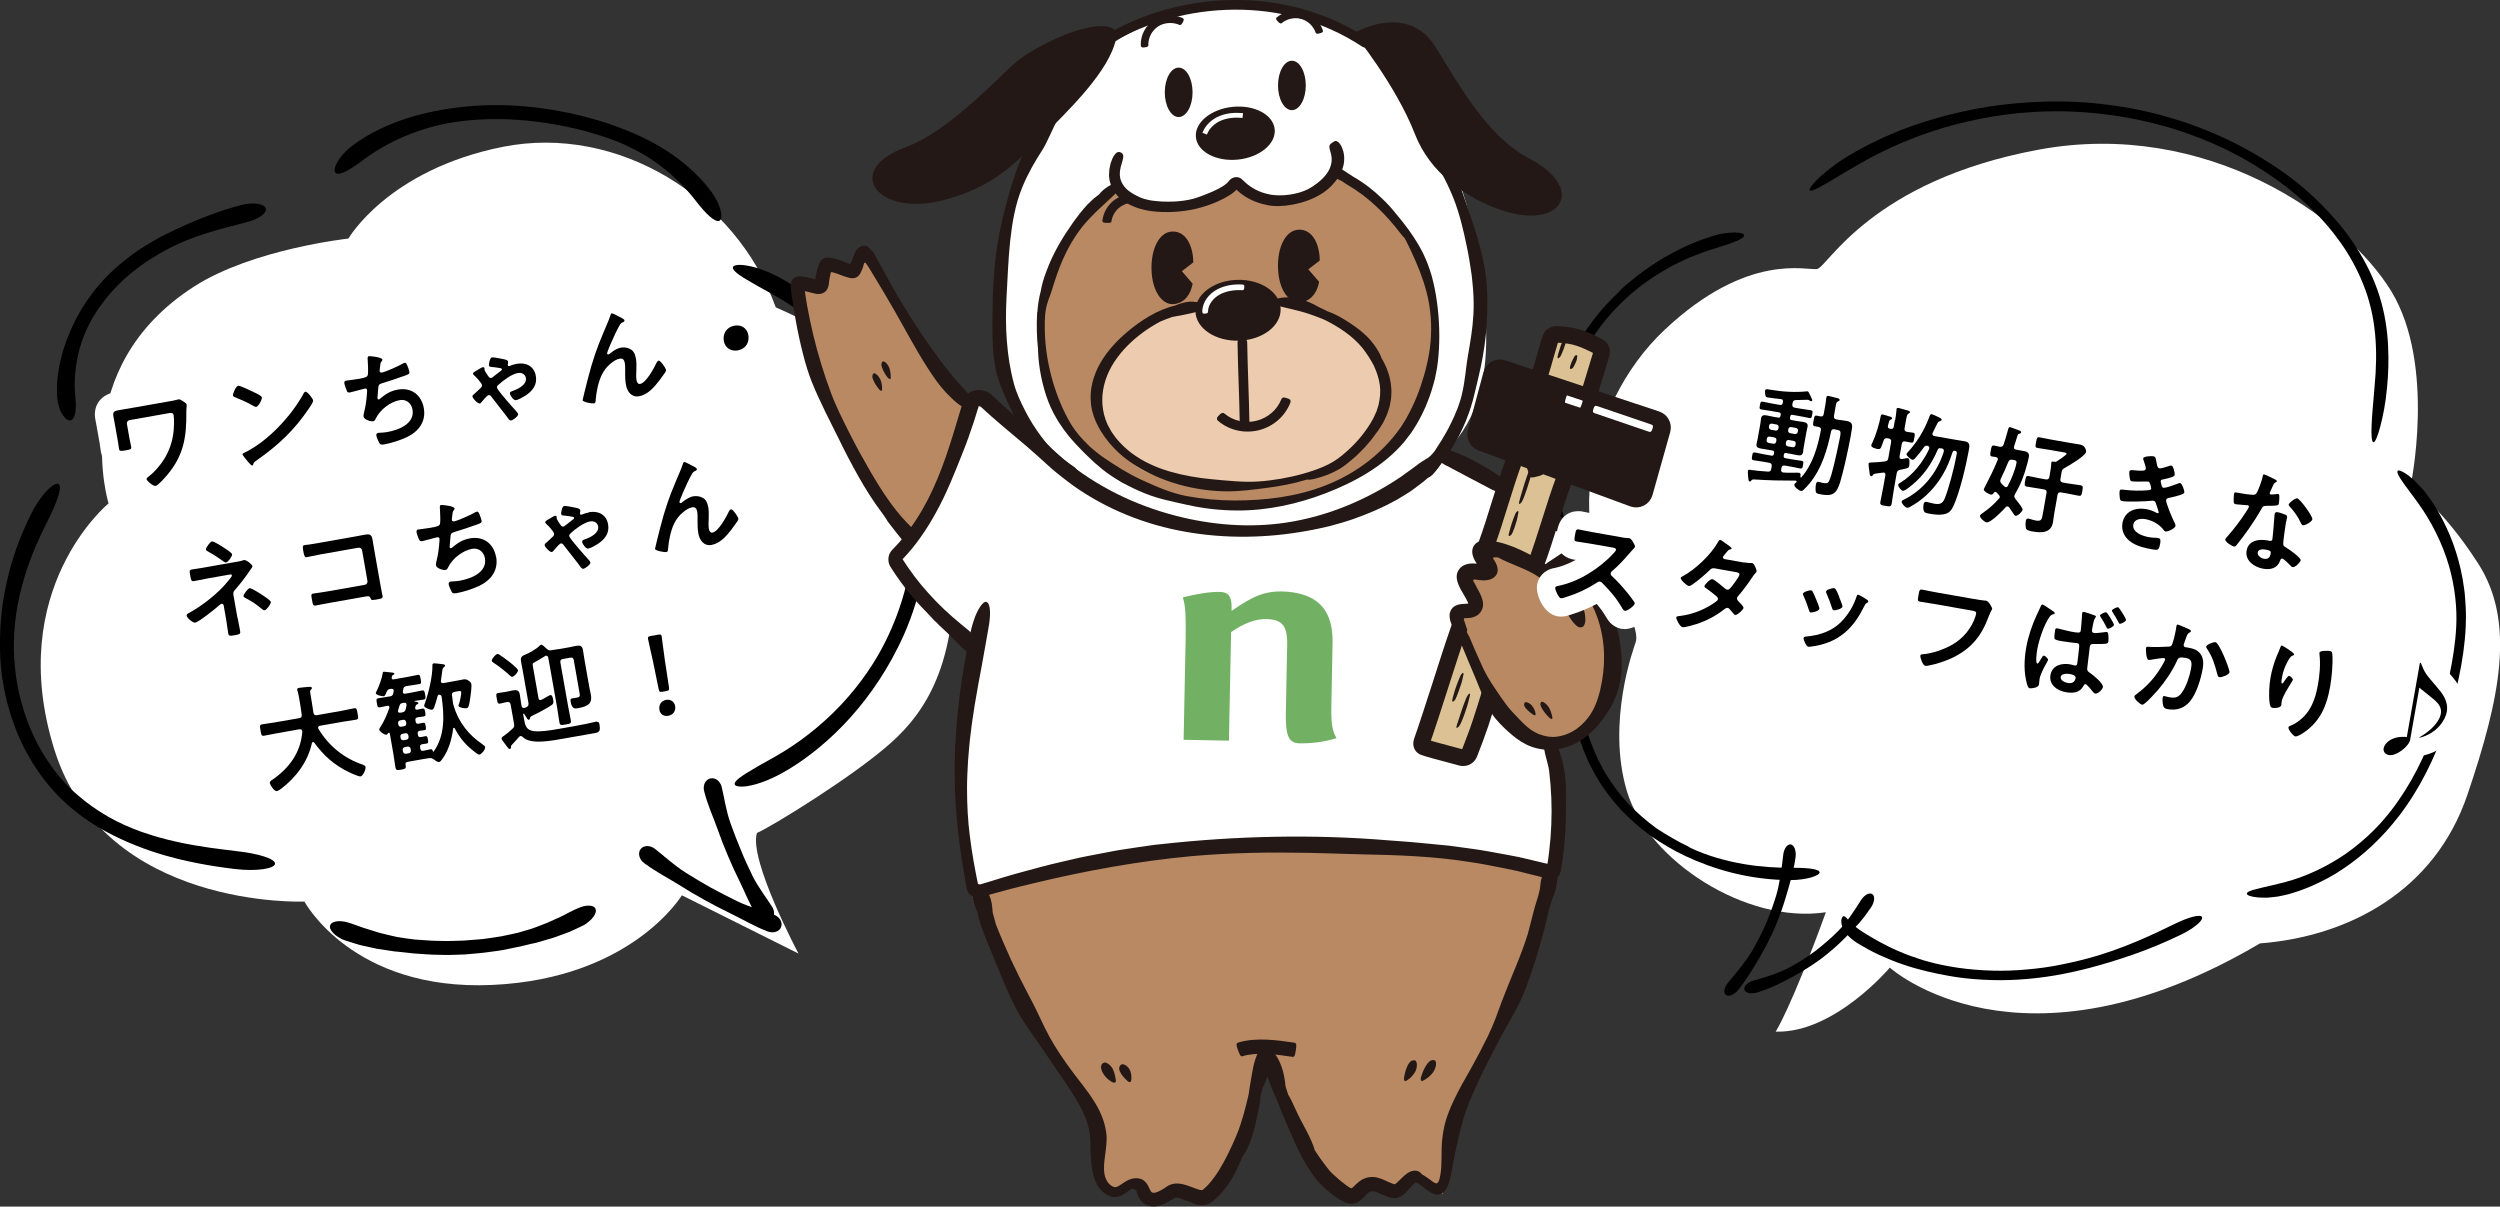 <?xml version="1.0" encoding="UTF-8"?><svg id="_レイヤー_1" xmlns="http://www.w3.org/2000/svg" viewBox="0 0 349.08 168.48"><rect x="0" y="0" width="349.08" height="168.48" fill="#333333" stroke="none"/><defs><style>.cls-1{fill:#eccbaf;}.cls-2{fill:#dbc193;}.cls-3{fill:#231815;}.cls-4{stroke:#fff;stroke-miterlimit:10;stroke-width:.67px;}.cls-4,.cls-5,.cls-6{fill:none;}.cls-7{fill:#fff;}.cls-8{fill:#b98964;}.cls-5{stroke-width:1.35px;}.cls-5,.cls-6{stroke:#231815;stroke-linecap:round;stroke-linejoin:round;}.cls-9{fill:#72b164;}.cls-6{stroke-width:1.83px;}</style></defs><path class="cls-7" d="M247.94,144.05c8.21.25,15.94-8.94,15.94-8.94,0,0,18.11,16.41,51.68-3.38,12.31-.96,24.39-7.24,28.97-20.76,4.59-13.52,6.77-24.15,1.46-32.35-5.31-8.21-9.42-10.63-9.42-10.63,0,0,3.63-16.9-2.65-27.29-6.3-10.38-25.85-24.15-49.27-19.8-23.43,4.35-29.46,16.41-30.92,16.66-1.46.25-9.66-2.42-21.25,8.45-11.59,10.87-13.77,29.95-6.03,37.19,2.17,4.59,2.17,5.8,1.93,6.52s-4.1,11.1-1.21,20.76c2.89,9.66,16.66,18.59,27.78,16.9-4.82,13.27-7,16.66-7,16.66Z"/><path d="M226.19,40.57l.79-.72.82-.68c.53-.47,1.12-.88,1.67-1.3.28-.21.58-.4.86-.6.28-.19.56-.4.86-.58.58-.35,1.14-.74,1.72-1.03,2.28-1.3,4.52-2.19,6.3-2.72.28-.09.56-.16.84-.23.28-.05.54-.11.79-.14.51-.07.96-.12,1.37-.11.79.02,1.28.14,1.32.39.04.23-.39.53-1.09.82-.35.14-.75.3-1.23.46-.23.07-.47.16-.74.23-.25.09-.51.18-.77.25-1.23.35-2.45.82-3.66,1.3-1.19.53-2.37,1.07-3.45,1.72-2.19,1.25-4.07,2.67-5.45,3.96-5.35,4.82-8.75,11.66-9.66,18.8-.25,1.89-.32,4.24-.07,6.73.04.32.07.63.11.95.05.32.11.63.16.95.09.63.25,1.26.37,1.91.28,1.26.67,2.47,1.25,3.54.49.93,1.02,1.65,1.47,2.17.44.53.79.88.68,1.1-.09.21-.63.26-1.42-.12-.77-.37-1.68-1.21-2.26-2.33-.23-.44-.46-.91-.63-1.42-.19-.51-.35-1.05-.49-1.63s-.25-1.17-.35-1.79c-.12-.61-.18-1.26-.26-1.91-.3-2.61-.23-5.51.12-8.31.49-3.72,1.58-7.36,3.3-10.71.86-1.67,1.84-3.28,2.98-4.77,1.14-1.51,2.42-2.89,3.79-4.17Z"/><path d="M235.92,118.34c2.44,1.16,5.1,1.89,7.56,2.31,2.45.42,4.72.53,6.47.51,2.23,0,4.05.14,4.12.63.07.46-1.77,1.1-4.12,1.1-2.68,0-5.47-.37-8-1-2.54-.63-4.8-1.51-6.59-2.35-1.68-.79-3.3-1.75-4.84-2.81-1.51-1.1-2.93-2.33-4.23-3.7-1.26-1.4-2.4-2.89-3.35-4.51-.25-.4-.44-.82-.67-1.23l-.33-.61-.28-.65c-.19-.44-.39-.86-.56-1.3l-.47-1.32c-.61-1.88-1.23-4.26-1.42-6.89-.21-2.61.02-5.47.79-8.08.04-.14.07-.28.12-.42s.11-.26.16-.4c.11-.26.21-.51.32-.74.11-.23.21-.46.33-.65s.25-.37.37-.53c.47-.63.86-.96,1.07-.84.21.11.21.63.05,1.35-.04.18-.09.37-.16.58-.05.21-.09.44-.16.67-.05.23-.12.47-.21.72-.04.12-.09.25-.12.37s-.07.26-.11.39c-.11.42-.23.86-.37,1.33-.09.47-.19.98-.3,1.51-.07.26-.07.54-.11.82-.04.28-.07.56-.11.86-.05.28-.05.58-.05.89-.02.3-.02.61-.04.91-.02.32,0,.61.02.93s.02.63.04.96c0,.16.02.32.04.49.02.16.04.32.05.49.04.33.07.65.12.98.12.65.25,1.32.39,1.96l.26.96c.09.32.18.65.3.96l.46,1.26c.16.42.35.82.53,1.23l.26.61.32.6c.21.39.4.79.63,1.17.91,1.53,1.98,2.96,3.17,4.28,1.23,1.28,2.58,2.47,4.02,3.52,1.47.96,3.02,1.88,4.63,2.63Z"/><path d="M323.93,28.35c1.88,1.86,3.61,3.89,5.03,6.1,1.42,2.21,2.56,4.54,3.3,6.91.74,2.37,1.09,4.73,1.19,6.89.12,2.16.02,4.14-.14,5.84-.19,2.17-.58,4.1-.95,5.49-.37,1.37-.72,2.21-.95,2.17-.25-.04-.32-.93-.26-2.35.05-1.42.25-3.35.42-5.45.23-2.42.3-4.89.07-7.31-.12-1.21-.3-2.4-.58-3.56-.28-1.16-.63-2.3-1.07-3.37-.86-2.17-1.98-4.16-3.21-5.89-1.23-1.74-2.56-3.23-3.84-4.49-2.4-2.38-5.14-4.44-8.03-6.21-2.89-1.79-6-3.23-9.19-4.38-.79-.3-1.61-.54-2.42-.81-.4-.14-.82-.23-1.23-.35-.4-.11-.82-.23-1.23-.33-1.65-.4-3.31-.77-5-1.02-3.37-.53-6.77-.77-10.17-.67-.46.02-.91.04-1.39.05-.47.04-.96.07-1.46.11-.25.02-.49.04-.75.05-.25.04-.51.05-.77.09-.51.07-1.03.11-1.58.19-2.14.28-4.38.74-6.68,1.33-4.59,1.19-9.31,3.12-13.5,5.56-1.84,1.03-3.45,2.07-4.68,2.75-1.21.72-2.02,1.09-2.17.89-.16-.18.4-.89,1.44-1.89,1.07-.95,2.63-2.19,4.54-3.26.74-.46,1.56-.86,2.42-1.32.44-.23.89-.42,1.35-.65.23-.11.47-.23.7-.33.25-.11.49-.21.74-.32,1.96-.86,4.16-1.65,6.51-2.31,2.35-.67,4.84-1.23,7.4-1.63,2.56-.39,5.21-.61,7.84-.68,3.49-.11,6.98.14,10.42.68,1.72.26,3.42.63,5.12,1.05.42.11.84.23,1.26.35.42.12.84.23,1.26.37.82.26,1.67.51,2.47.82,3.28,1.19,6.45,2.67,9.43,4.49,3.03,1.79,5.84,3.91,8.33,6.38Z"/><path d="M291.51,133.83c2.38-.63,4.73-1.49,6.84-2.38,2.1-.88,3.96-1.79,5.4-2.49,1.84-.89,3.49-1.35,3.72-.91.23.42-1.07,1.56-2.96,2.47-2.16,1.05-4.45,2-6.66,2.77-2.21.77-4.3,1.39-6,1.84-1.61.42-3.26.79-4.91,1.07-1.65.28-3.31.47-5,.58s-3.37.11-5.03.02c-1.68-.09-3.35-.26-5.02-.58-1.75-.32-3.89-.77-6.14-1.54-1.12-.37-2.24-.84-3.37-1.35-.56-.26-1.1-.54-1.65-.84-.26-.16-.53-.32-.81-.46-.26-.16-.53-.3-.79-.49-.46-.3-.88-.67-1.23-1.05-.33-.39-.58-.82-.7-1.23-.12-.4-.11-.75-.05-.98.07-.23.18-.35.3-.35.25,0,.46.37.84.77.19.19.44.42.74.67.3.23.65.49,1.05.75,1.3.82,3.09,1.88,5.16,2.75,1.03.46,2.16.84,3.31,1.21.58.16,1.17.33,1.77.47.6.12,1.19.28,1.81.37,1.6.3,3.23.47,4.84.56,1.63.09,3.26.09,4.87-.02,1.63-.11,3.24-.28,4.86-.56,1.63-.3,3.23-.65,4.8-1.07Z"/><path d="M334.88,114.05c-2.19,2.86-4.91,5.4-7.7,7.26-1.39.95-2.82,1.7-4.17,2.3-.67.32-1.35.54-1.98.79-.32.12-.63.19-.95.3-.3.09-.6.19-.89.25-.37.09-.74.16-1.09.23-.35.05-.7.09-1.03.12-.16.02-.32.04-.47.04h-.46c-.3,0-.56,0-.81-.02-1-.09-1.6-.3-1.6-.54s.58-.47,1.51-.68c.23-.07.47-.12.75-.19.14-.04.28-.05.42-.09.14-.04.28-.07.44-.11.3-.07.61-.14.93-.21.32-.09.65-.18,1-.25,3.14-.79,6.24-2.28,8.86-4.1,1.3-.93,2.49-1.93,3.52-2.93,1.05-1,1.91-2.03,2.67-2.98,2.82-3.63,4.89-7.84,6.37-12.22.74-2.19,1.33-4.44,1.82-6.72.47-2.26.84-4.56.95-6.86.12-2.42-.14-5.42-1.03-8.47-.89-3.05-2.42-6.14-4.33-8.77-.21-.28-.42-.56-.61-.84-.21-.26-.4-.53-.58-.77-.09-.12-.18-.25-.26-.37s-.18-.23-.26-.33c-.16-.23-.32-.44-.44-.63-.54-.77-.82-1.33-.67-1.51s.74.07,1.54.67c.19.16.4.33.63.53.11.11.23.19.33.3.11.11.23.23.33.35.23.25.46.49.7.75.23.28.46.56.68.88.18.23.35.49.53.75s.37.53.54.82c.35.58.7,1.19,1.03,1.84.67,1.32,1.32,2.79,1.82,4.4.51,1.6.91,3.31,1.14,5.1.04.23.05.44.09.67l.05.67.05.68c.02.23.02.46.04.68.05.91.04,1.82,0,2.72-.11,2.38-.47,4.75-.96,7.07-.49,2.31-1.1,4.61-1.86,6.86-1.54,4.45-3.66,8.79-6.59,12.57Z"/><path d="M245.92,133.32c-1.1,1.89-2.3,3.84-3.23,4.93-.6.7-1.39.98-1.74.65-.35-.33-.16-1.12.4-1.77,1.3-1.51,2.65-3.21,3.38-4.49.7-1.21,1.33-2.45,1.89-3.74.54-1.3,1.02-2.61,1.42-3.95.42-1.42.74-3.58.95-5.54.09-.86.53-1.54,1.02-1.51.47.04.81.79.72,1.7-.16,1.44-.75,3.63-1.39,5.73-.42,1.4-.91,2.77-1.47,4.1-.58,1.32-1.23,2.63-1.96,3.88Z"/><path d="M256.56,130.11c1.47-1.47,2.58-3.3,3.28-4.4.46-.72,1.14-1.12,1.56-.88.42.23.39,1.05-.11,1.82-.3.42-.6.86-.91,1.28-.16.21-.33.4-.49.61-.16.19-.33.4-.51.58-.35.37-.67.74-.98,1.05-.32.32-.61.63-.88.89-1.02,1.02-2.1,1.95-3.24,2.82-1.16.84-2.37,1.63-3.63,2.31-.33.18-.7.37-1.1.6-.4.23-.84.42-1.28.65-.23.12-.46.21-.7.32s-.47.21-.72.3c-.49.19-.98.35-1.49.53-.88.25-1.68.05-1.79-.42-.11-.47.47-1.02,1.28-1.25,1.26-.37,3.33-.91,5.16-1.91,1.21-.65,2.35-1.4,3.45-2.21,1.09-.84,2.14-1.74,3.1-2.7Z"/><path class="cls-7" d="M111.52,133.16l-16.31-8.15s-6.98,11.64-26.5,12.52c-19.5.88-26.2-11.64-26.2-11.64,0,0-27.95,1.16-34.93-21.25-6.98-22.41,7.58-34.35,7.58-34.35,0,0-5.84-18.85,11.94-30.28,8.15-5.24,21.55-6.7,21.55-6.7,0,0,5.51-9.59,21.53-12.8,16.01-3.21,32.6,6.98,38.14,22.41,14.84,6.42,23.57,15.73,24.74,32.34,1.16,16.59-3.49,23.87-8.73,28.53-5.24,4.66-16.59,11.64-18.64,12.52-1.16,3.77,5.82,16.87,5.82,16.87Z"/><path d="M23.09,32.75c3.82-1.95,7.96-3.47,10.66-4.14,1.72-.42,3.23-.14,3.37.53.14.68-1.12,1.51-2.77,1.91-1.89.47-3.86.98-5.66,1.56-1.81.58-3.45,1.23-4.72,1.88-1.21.61-2.37,1.3-3.49,2.03-1.1.75-2.17,1.58-3.17,2.47-.96.91-1.89,1.88-2.7,2.93-.21.26-.39.54-.6.81l-.3.4-.26.42c-.18.28-.37.56-.53.84l-.47.88c-.65,1.25-1.26,2.88-1.63,4.66-.37,1.79-.49,3.74-.3,5.56,0,.11.02.19.02.3.02.11.02.19.04.28.02.19.02.37.02.54s-.02.35-.04.51c0,.16-.02.32-.04.46-.09.58-.3,1-.63,1.1-.33.11-.72-.16-1.09-.68-.09-.14-.18-.28-.28-.44-.07-.16-.14-.35-.21-.54-.07-.19-.12-.4-.18-.61-.02-.11-.05-.21-.07-.33-.02-.11-.02-.23-.04-.35-.18-1.46-.04-3.37.42-5.37.11-.51.28-1,.4-1.51.16-.51.35-1.02.53-1.53.21-.49.42-1,.63-1.51l.35-.74c.12-.25.23-.49.37-.74l.53-.95c.18-.32.39-.61.58-.91l.3-.46.32-.44c.21-.3.42-.6.63-.88.89-1.14,1.88-2.19,2.95-3.17,1.07-.95,2.21-1.84,3.38-2.65,1.19-.77,2.42-1.49,3.68-2.14Z"/><path d="M15.01,113.99c1.53.86,3.14,1.6,4.77,2.17.4.14.82.28,1.23.4.21.07.4.14.61.19s.42.11.61.18c.4.11.82.23,1.23.33.4.09.81.19,1.21.28,3.19.72,6.17,1.03,8.47,1.32,2.93.33,5.31,1.05,5.26,1.75-.05.68-2.53,1.09-5.54.74-1.72-.21-3.49-.46-5.23-.81-.88-.16-1.74-.37-2.58-.56-.42-.09-.84-.23-1.26-.33-.42-.12-.84-.21-1.25-.35-3.28-.98-6.24-2.3-8.5-3.61-2.16-1.25-4.14-2.77-5.89-4.54-1.74-1.79-3.21-3.82-4.4-6-1.19-2.17-2.07-4.51-2.7-6.89-.18-.6-.28-1.21-.42-1.81-.12-.61-.21-1.21-.32-1.82-.16-1.23-.28-2.45-.3-3.7-.07-2.61.11-5.84.84-9.21.35-1.68.82-3.4,1.42-5.09.6-1.68,1.32-3.35,2.1-4.91.68-1.39,1.51-2.51,2.21-3.24.72-.74,1.32-1.07,1.6-.89.3.19.23.88-.09,1.81-.3.95-.84,2.16-1.49,3.45-.53,1.02-1.09,2.21-1.65,3.52-.56,1.32-1.1,2.77-1.56,4.33-.47,1.56-.86,3.23-1.12,4.95-.25,1.72-.37,3.49-.33,5.24.02,1.16.14,2.31.28,3.47.11.58.18,1.16.3,1.72.12.56.23,1.14.39,1.7.6,2.24,1.42,4.44,2.53,6.45,1.1,2.03,2.47,3.91,4.09,5.58,1.63,1.6,3.47,3.02,5.49,4.17Z"/><path d="M86.34,17.76c2.72,1,5.4,2.3,7.63,3.89,2.23,1.56,4,3.35,5.17,4.87.75.96,1.25,1.98,1.46,2.77s.16,1.37-.14,1.53c-.32.16-.79-.11-1.37-.61s-1.25-1.28-1.93-2.16c-1.56-2.02-3.49-3.89-5.52-5.33-2.03-1.44-4.17-2.47-5.98-3.16-1.7-.63-3.47-1.16-5.24-1.58-1.79-.42-3.59-.75-5.4-.98-3.63-.46-7.33-.51-10.94-.04-1.91.25-4.23.77-6.58,1.67-2.35.88-4.72,2.16-6.75,3.68-.89.67-1.72,1.23-2.4,1.58-.68.35-1.23.49-1.49.25-.25-.23-.16-.79.25-1.53.42-.72,1.16-1.58,2.14-2.31.77-.56,1.7-1.19,2.75-1.75,1.05-.56,2.24-1.1,3.52-1.58,2.54-.95,5.44-1.6,8.29-1.95,3.81-.49,7.65-.44,11.43.04,1.89.25,3.77.6,5.61,1.03,1.86.46,3.7.98,5.49,1.67Z"/><path d="M125.32,90.51c-2,4.02-4.68,7.75-7.58,10.75-2.89,3-5.98,5.28-8.56,6.7-1.65.91-3.26,1.51-4.47,1.74-.3.07-.58.11-.82.12-.25.02-.47.02-.65,0-.37-.04-.6-.12-.65-.28-.05-.16.07-.39.32-.63.12-.12.3-.26.49-.4s.42-.3.67-.46c1-.63,2.38-1.42,3.91-2.26,3.51-1.95,6.84-4.58,9.52-7.45,2.7-2.88,4.75-5.98,6.08-8.66,2.54-5.05,3.98-10.68,3.96-16.33-.02-5.65-1.49-11.26-4.07-16.29-1.35-2.67-3.42-5.77-6.14-8.63-2.7-2.88-6.05-5.47-9.57-7.4-1.54-.84-2.93-1.63-3.93-2.24-.25-.16-.47-.32-.67-.46s-.37-.28-.49-.4c-.26-.25-.39-.47-.33-.63.05-.16.28-.26.65-.3.18-.02.4-.02.65,0s.53.05.84.12c1.23.21,2.84.81,4.49,1.7,2.6,1.4,5.68,3.65,8.59,6.63s5.61,6.68,7.65,10.7c2.7,5.28,4.26,11.21,4.28,17.17.02,5.98-1.49,11.91-4.17,17.2Z"/><path d="M71.65,130.39c.42-.07.84-.19,1.26-.32.42-.12.82-.25,1.25-.37.81-.26,1.58-.6,2.33-.88.72-.33,1.42-.65,2.05-.93.61-.32,1.17-.63,1.68-.86.32-.14.63-.28.93-.39.3-.11.58-.16.84-.18.53-.04.95.07,1.12.37.19.3.09.7-.23,1.16-.16.23-.37.46-.63.67-.26.23-.54.44-.89.6-.4.19-.79.39-1.19.56-.19.09-.4.19-.61.28l-.61.23c-.82.3-1.65.63-2.47.84-.4.12-.81.23-1.19.35-.11.04-.19.05-.3.09-.11.02-.19.05-.3.07-.19.05-.39.09-.56.12-.37.09-.74.18-1.07.26-.18.04-.33.09-.51.12-.16.04-.33.07-.47.09l-1.77.37c-.6.11-1.19.18-1.79.26l-.89.12-.89.09c-.6.05-1.19.12-1.79.16-1.19.04-2.4.11-3.59.05-1.21,0-2.4-.11-3.59-.19-.63-.07-1.33-.14-2.09-.23-.19-.02-.39-.04-.58-.05-.19-.04-.39-.05-.6-.09-.4-.05-.81-.12-1.23-.19-.21-.04-.42-.07-.63-.09-.21-.05-.42-.09-.63-.14-.42-.09-.86-.19-1.28-.28-.21-.05-.44-.09-.65-.16l-.63-.19c-.42-.14-.84-.26-1.26-.4-.37-.11-.68-.3-.96-.47s-.53-.37-.72-.58c-.37-.39-.53-.79-.39-1.1s.54-.49,1.07-.53c.26-.02.56,0,.86.05.32.05.63.16.96.26.53.18,1.12.39,1.79.63.67.21,1.4.42,2.16.67.77.21,1.6.39,2.42.58.84.14,1.7.28,2.58.37,1.14.07,2.3.19,3.45.19,1.16.05,2.3-.02,3.45-.05.58-.04,1.14-.11,1.72-.14l.86-.07.86-.12c.56-.09,1.14-.16,1.7-.26l1.67-.35Z"/><path d="M102.91,125.83c1.86.89,3.91,1.42,5.16,1.89.79.3,1.25,1.07,1,1.72-.23.65-1.09.93-1.91.61-1.88-.72-3.75-1.84-5.09-2.47-1.26-.61-2.49-1.25-3.72-1.93s-2.42-1.39-3.61-2.14c-1.25-.79-3.19-1.79-4.8-3-.7-.53-.91-1.4-.49-1.95s1.32-.56,1.98-.05c1.05.79,2.6,2.26,4.33,3.35,1.16.72,2.31,1.42,3.51,2.09,1.21.65,2.42,1.28,3.65,1.88Z"/><path d="M105.02,122.2c.88,1.77,2.16,3.38,2.82,4.47.42.68.3,1.54-.28,1.93-.58.37-1.42.11-1.86-.63-1.02-1.67-1.79-3.63-2.42-4.89-.6-1.21-1.16-2.44-1.68-3.68-.53-1.25-1.02-2.51-1.46-3.77-.47-1.35-1.35-3.26-1.82-5.16-.21-.82.18-1.61.86-1.77.68-.16,1.37.35,1.58,1.14.32,1.23.58,3.26,1.25,5.14.44,1.23.91,2.45,1.42,3.66.47,1.19,1.02,2.38,1.6,3.56Z"/><path class="cls-7" d="M200.69,64.05c-6.76,5.35-15.11,8.65-23.7,9.36-8.59.71-17.37-1.16-24.92-5.32-6.62-3.95-10.71-10.08-12.34-16.65-1.64-6.57-1.01-13.55.79-20.09,1.8-6.53,4.73-12.69,7.18-18.5,5-6.16,12.3-10.39,20.13-11.67,7.83-1.28,16.1.41,22.92,4.36,7.63,7.07,12.93,16.61,14.92,26.82,1.99,10.21,4.47,24.22-4.97,31.69Z"/><path class="cls-8" d="M156.19,26.05c-6.58,4.43-10.73,12.27-10.68,20.2.04,7.93,4.28,15.73,11.16,21.14,5.96,2.14,12.3,3.43,18.62,2.99,6.32-.44,12.61-2.72,17.28-7,5.73-5.26,8.6-13.46,7.4-21.15-1.2-7.68-6.44-14.62-13.5-17.88-1.46,2.06-3.81,3.46-6.32,3.76s-5.12-.5-7.03-2.16c-4.69,3.82-11.91,4.1-16.93.09Z"/><path class="cls-8" d="M215.83,79.91c.44-1.97,3.25-2.54,4.96-1.45,1.7,1.08,2.49,3.13,3.05,5.07,1.24,4.3,1.86,8.91.67,13.22-.68,2.45-2.08,4.88-4.38,5.95-2.25,1.05-4.98.59-7.11-.68-2.13-1.27-3.72-3.27-5.05-5.36-2.13-3.34-3.69-7.04-4.61-10.89.96-.2,1.91-.4,2.87-.6-1.04-1.52-1.67-3.31-1.83-5.14,1.17-.08,2.35-.16,3.52-.24-.11-1.14-.23-2.28-.34-3.43,3.54.14,6.98,1.83,8.26,3.53Z"/><path class="cls-8" d="M135.63,57.51c-5.84-6.94-10.86-14.57-14.91-22.68-.52,1.12-1.04,2.25-1.57,3.37-.75-.98-2.23-1.32-3.33-.76-1.1.56-1.7,1.96-1.34,3.14-1.09-.32-2.18-.65-3.27-.97,2.26,12.82,7.59,25.1,15.4,35.51,4.73-4.9,7.84-11.35,9.03-17.61Z"/><path class="cls-8" d="M135.49,124.49c26.17-9.36,55.37-10.03,81.95-1.91-6.12,13.65-11.51,27.63-15.76,41.64l-.23,2.5c-1.26-.83-2.53-1.66-3.79-2.48-.89.76-1.77,1.51-2.66,2.27-1.29-.27-2.51-.87-3.51-1.73-.97.73-1.94,1.46-2.92,2.19-3.12-.97-4.98-4.1-6.37-7.05-2.01-4.28-3.66-8.72-4.92-13.28-1.68,4.37-3.02,8.87-4.01,13.45-.37,1.69-.71,3.45-1.69,4.87-.98,1.42-2.82,2.43-4.46,1.88-1.08-.36-2.11-1.34-3.19-.95-1.09.39-1.64,2.08-2.78,1.86-1.16-.23-1.09-2.18-2.17-2.65-1.03-.45-2.01.79-3.11,1.01-1.33.27-2.51-1.06-2.76-2.4-.25-1.34.11-2.7.13-4.06.07-3.88-2.51-7.22-4.77-10.38-5.31-7.4-9.51-15.58-12.99-24.78Z"/><path class="cls-7" d="M136.44,55.74c-2.48,7.77-6.47,16.19-10.95,23.02,2.62,4.2,5.94,7.97,10.37,10.88-1.99,11.38-1.85,23.12.65,35.09,25.74-7.96,53.59-8.97,79.93-2.07,1.17-6.06,1.3-12.32,1.07-18.16-3.99-.87-7.53-3.57-9.45-7.17-.94,3.05-1.88,6.1-2.82,9.15-2.27-1.21-4.78-1.97-7.34-2.21,1.74-5.63,3.55-11.24,5.44-16.82-.02-.43-.03-.86-.05-1.28,1.33.21,2.47-1.18,2.52-2.53.05-1.35-.65-2.59-1.33-3.76,1.07.17,2.13.35,3.2.52-.44-1.27-.89-2.53-1.33-3.8,3.64-.28,7.37.96,10.12,3.35,1.49-1.21,2.99-2.42,4.48-3.63-5.82-4.75-12.13-8.9-18.8-12.35-9.52,7.25-21.88,10.68-33.78,9.36-11.9-1.31-22.8-10.89-31.95-17.59Z"/><path class="cls-1" d="M168.56,43.31c-4.28-.23-8.7,1.35-11.59,4.52-2.89,3.16-4.07,7.92-2.62,11.95s5.6,7.04,10.05,7.2c7.12,1.47,14.68.72,21.37-2.13,2.83-1.2,5.64-2.92,7.03-5.66,1.47-2.91,1.02-6.55-.68-9.33-1.69-2.78-4.48-4.77-7.47-6.05-2.41-1.03-5.13-1.64-7.64-.92-1.36.39-2.59,1.16-3.95,1.54-1.36.38-3.02.27-4.49-1.12Z"/><path class="cls-3" d="M187.56,21.08c.17.66.15,1.19.1,1.62-.03.21-.06.4-.12.57-.04.17-.1.33-.16.49-.25.61-.55,1.21-1.4,2.12-.43.45-.8.73-1.11.95-.31.22-.57.37-.84.52-.53.28-1.07.56-2.22.91-1.15.31-1.75.39-2.34.46-.3.03-.6.05-.98.06-.37,0-.83,0-1.44-.12-1.21-.24-1.78-.5-2.34-.75-.28-.13-.55-.28-.88-.49-.33-.21-.71-.49-1.16-.92.03.03,0-.02-.01-.02-.01.01,0,0-.04.04-.05.05-.09.1-.14.14-.1.08-.19.15-.28.23-.18.16-.37.27-.57.4-.41.26-.9.53-1.66.87-1.09.47-1.65.62-2.2.79-.56.16-1.12.31-2.27.48-.29.03-.54.06-.77.09-.23.02-.42.03-.61.05-.36.03-.65.03-.94.04-.58,0-1.17.02-2.34-.12-.29-.03-.55-.08-.78-.13-.23-.05-.43-.08-.61-.14-.18-.05-.34-.1-.5-.14-.15-.05-.29-.11-.44-.16-.29-.1-.56-.24-.91-.41-.17-.09-.35-.21-.57-.34-.21-.12-.43-.32-.68-.51-.47-.45-.78-.86-.97-1.24-.09-.19-.18-.36-.25-.53-.05-.17-.1-.33-.15-.5-.06-.16-.06-.33-.09-.5,0-.09-.02-.18-.03-.27-.01-.1-.02-.19,0-.29.01-.2.02-.43.04-.68.05-.24.11-.51.17-.82.14-.43.27-.76.41-1,.15-.23.28-.38.4-.48.24-.19.44-.15.63-.05.19.1.33.23.34.51,0,.14-.02.32-.09.54-.06.23-.13.51-.25.87-.05.24-.09.45-.13.64,0,.18-.01.35-.02.49,0,.07,0,.14.01.21.01.06.02.12.03.18.02.12.02.23.07.33.04.1.07.2.11.31.04.1.11.2.17.32.13.23.32.48.64.78.69.57,1.17.78,1.62,1,.12.05.23.11.36.16.13.04.27.09.42.14.15.05.33.09.53.13.2.05.42.09.69.12,1.05.13,1.59.13,2.13.13.54,0,1.08,0,2.14-.14,1.07-.15,1.58-.33,2.08-.5.5-.18,1.01-.36,1.96-.77.67-.3,1.07-.52,1.38-.72.15-.1.31-.19.43-.3.07-.05.13-.11.2-.16.04-.03.06-.06.09-.09.06-.07.12-.14.18-.21.21-.27.48-.48.89-.53.2-.02.42,0,.63.1.05.02.1.05.15.08.05.04.1.09.15.13.1.09.2.18.31.28.1.09.19.18.28.26.09.07.16.14.24.2.15.12.29.22.43.31.26.17.48.3.71.41.45.22.92.45,1.92.65.5.1.88.1,1.21.12.33,0,.58,0,.84-.02.52-.05,1.04-.09,2.04-.36.99-.3,1.44-.58,1.87-.85.21-.14.42-.29.67-.48.25-.19.54-.43.87-.78.66-.71.83-1.16.98-1.57.12-.42.25-.86.07-1.7-.17-.61-.28-.93-.22-1.16.05-.23.24-.34.42-.46.18-.12.34-.27.58-.19.12.05.28.14.43.35.08.11.17.23.25.41.04.08.08.18.12.28.04.1.07.22.1.34Z"/><path class="cls-5" d="M155,5.32c9.93-5.79,24.35-6.81,35.6.64"/><path class="cls-3" d="M188.85,24.61c1.51.85,2.9,1.92,4.14,3.12.33.3.64.63.95.96.31.32.59.67.87,1.01.19.21.37.44.54.66.18.22.35.44.53.65.32.45.68.87.99,1.33l.47.68c.15.23.3.47.44.7l.22.35.21.37c.14.25.27.5.41.75.54,1.08.98,2.23,1.31,3.4.31,1.18.56,2.36.71,3.56.35,2.45.43,5.14.21,7.59-.03.52-.12,1.05-.19,1.58-.08.53-.2,1.06-.31,1.59-.27,1.06-.58,2.12-1,3.14-.1.26-.2.52-.31.77l-.35.75c-.22.51-.51.98-.76,1.46-.27.48-.59.94-.88,1.4-.33.44-.66.87-.99,1.29-1.44,1.69-3.19,3.11-5.06,4.27-1.87,1.17-3.87,2.1-5.89,2.88-3.93,1.51-8.16,2.44-12.4,2.41-2.34-.01-4.65-.27-6.92-.78-2.06-.47-3.97-.81-5.95-1.62-2.06-.84-4.2-1.97-5.93-3.36-.38-.33-.77-.65-1.14-.97-.36-.34-.72-.68-1.07-1.02-.37-.33-.69-.71-1.04-1.06-.17-.18-.35-.36-.52-.54-.17-.19-.34-.39-.51-.58l-.3-.34c-.1-.11-.18-.23-.27-.35-.18-.23-.36-.47-.54-.7-.32-.49-.68-.96-.96-1.47-.61-1-1.09-2.08-1.48-3.23-.64-1.98-1.04-4.05-1.13-6.1,0-.13,0-.28-.01-.42-.18-1.66-.22-3.33-.13-4.99,0-.09.02-.17.04-.23.02-.49.11-.98.17-1.47.08-.49.19-.97.31-1.45.02-.15.05-.32.1-.51.21-1.04.66-2.18,1.05-3.16.87-2.06,1.99-3.93,3.29-5.77l.24-.34.25-.33.5-.67c.35-.44.71-.86,1.09-1.27.15-.15.37-.36.6-.58.11-.11.23-.21.34-.31.11-.09.22-.17.32-.24.13-.09.26-.19.36-.28.53-.74,1.82-1.57,2.51-1.58.5-.02.62.19.5.51-.06.16-.19.35-.36.56-.17.21-.4.42-.65.68-.19.19-.39.38-.6.56-.21.19-.41.39-.62.58-.44.37-.84.8-1.28,1.2-.83.84-1.68,1.71-2.32,2.63-.38.5-.69,1.05-1.03,1.57-.3.55-.62,1.08-.87,1.65-.55,1.11-.99,2.28-1.38,3.46-.1.32-.19.6-.28.86-.07.26-.14.49-.22.71-.16.45-.29.88-.51,1.44-.46,1.31-.49,2.41-.48,3.91.05,4.34,1.23,8.86,3.24,12.6.6,1.14,1.34,2.12,2.19,3.01.44.44.86.9,1.36,1.29.24.2.49.4.73.6.24.2.52.37.78.56,1.65,1.12,3.36,2.21,5.2,3.05,2.04.94,4.09,1.85,6.29,2.27,2.21.41,4.44.61,6.68.62,2.17,0,4.35-.13,6.5-.46,2.15-.33,4.28-.87,6.3-1.67,4.18-1.64,7.87-4.44,10.36-7.99.17-.21.3-.45.44-.68l.43-.69c.25-.49.53-.97.76-1.47l.35-.75c.12-.25.21-.51.32-.76.22-.51.39-1.03.58-1.55.67-2.02,1.16-3.97,1.36-6.09.09-1.17.12-2.34.02-3.5-.09-1.16-.27-2.31-.57-3.45-.52-2.02-1.28-3.85-2.15-5.72-.14-.32-.3-.64-.46-.96l-.24-.48c-.08-.16-.17-.31-.26-.47-.14-.12-.3-.29-.48-.53-1.01-1.33-2.13-2.61-3.37-3.78-1.24-1.17-2.6-2.21-4.06-3.06-.29-.16-.53-.34-.73-.48-.21-.15-.84-.37-.97-.51-.25-.27.14-.41.21-.57.07-.16-.2-.87.17-.84.37.04,1.38.82,2,1.18Z"/><path class="cls-3" d="M147.29,65.6c-.15-.15-.3-.31-.45-.46-.34-.31-.67-.62-1.01-.92l-.72-.76-.68-.8c-.87-1.1-1.61-2.28-2.26-3.5l-.4-.78c-.94-1.9-1.9-3.83-2.51-5.89-.26-.87-.39-1.78-.5-2.67-.23-2.23-.21-4.47-.17-6.68.05-2.94.2-5.88.65-8.78.38-2.52,1-5,1.7-7.46.8-2.77,1.77-5.55,3.33-8.08.19-.3.37-.61.57-.9.21-.29.44-.57.7-.81.38-.32,1.1-.56,1.46-.21.46.44,1.12-1.05.84-.56-.46.75-1.72,3.75-2.22,4.48-1.07,1.66-2.09,3.4-2.86,5.29-1.01,2.43-1.44,5.05-1.72,7.65-.27,2.62-.35,5.23-.5,7.83-.1,2.01-.11,4.04.05,6.04.07,1,.2,2,.35,2.99.17.99.37,1.97.63,2.94.36,1.36.98,2.64,1.61,3.87.63,1.24,1.38,2.41,2.19,3.5,1.13,1.52,2.48,2.88,4.08,3.91.17.11.35.22.52.35.17.12.32.26.43.45.23.39.25.93-.25,1.06-.36.09-.77.08-1.16-.03-.38-.12-.78-.29-1.1-.54-.22-.17-.43-.35-.63-.54Z"/><path class="cls-3" d="M155.85,5.32c.52-2.77-4.94-1.97-10.86,1.29-3.81,2.1-4.06,3.14-8.55,7.14-3.25,2.9-6.65,5.58-10.02,6.82-8.96,3.28-3.71,10.12,6.06,7.18,5.61-1.68,8.38-3.99,12.51-8.12,4.14-4.14,10.01-9.74,10.86-14.32Z"/><path class="cls-3" d="M189.04,4.64s7.44-4.5,11.44,1.97c3.31,5.35,7.23,12.48,13.05,15.52,8.46,4.41,4.19,10.67-5.21,6.72-3.73-1.57-8.59-4.55-10.77-10.17-2.65-6.83-8.51-14.03-8.51-14.03Z"/><path class="cls-3" d="M130.64,86.83c-.3-.32-.59-.63-.89-.95-.63-.68-1.31-1.34-1.92-2.05-.95-1.08-1.84-2.23-2.66-3.42-.15-.22-.31-.44-.45-.67l-.22-.34-.11-.17c-.03-.05-.1-.16-.14-.24-.37-.73-.23-1.68.36-2.24,1.23-1.23,2.28-2.6,3.24-4.06.32-.49.62-.99.92-1.49,2.15-3.71,3.51-7.82,4.73-11.91.26-.86.52-1.73.78-2.6l.2-.65.02-.08.04-.13c.06-.18.15-.35.26-.5.21-.3.49-.5.73-.61.5-.24.92-.27,1.33-.25.39.02.87.15,1.25.39.12.07.21.16.32.24l1.24,1.16,1.24,1.12c.83.74,1.68,1.48,2.53,2.22.85.74,1.71,1.48,2.56,2.25.86.79,1.65,1.53,2.49,2.24,4.55,3.81,10.01,6.47,15.74,7.94,4.97,1.28,10.2,1.71,15.31.95,5.76-.86,11.24-3.15,16.04-6.38.56-.4,1.13-.81,1.69-1.22.55-.42,1.11-.84,1.7-1.19.79-.52,2.05-1.02,2.39-.59.21.28.08.73-.21,1.22-.3.49-.76,1.05-1.25,1.46l-1.13.97c-.39.31-.79.6-1.19.9l-.6.44-.63.4c-.42.26-.85.53-1.28.78-1.96,1.09-4.02,1.98-6.12,2.71-.53.17-1.05.36-1.59.51l-1.61.45-1.62.37c-.54.13-1.09.21-1.63.32-5.6,1.01-11.32,1.12-16.93.13-5.6-.97-11.05-3.14-15.73-6.46-.57-.44-1.16-.85-1.72-1.31-.55-.46-1.13-.9-1.65-1.39l-.8-.72-.77-.7c-.51-.46-1.03-.91-1.56-1.37l-3.22-2.71c-.54-.46-1.07-.92-1.61-1.39l-.79-.71-.77-.7s-.07-.05-.11-.06c-.04-.01-.14-.02-.2-.02-.03,0-.06,0-.07.01,0,0,0,0,0,0h0s0,0,0,0v-.02c-.03-.06-.07-.12-.1-.16-.01-.02-.03-.04-.05-.06-.01-.02-.02-.03-.04-.04-.04-.03-.04-.03-.06-.05-.02,0,.01,0,0,0-.35-.1.48.14.39.11h0s0,0,0,0h0s0,.03,0,.03v.03s-.03.07-.03.07c-.22.74-.44,1.47-.68,2.2-.48,1.46-.99,2.91-1.56,4.33-1.14,2.87-2.27,5.76-3.8,8.5-.3.57-.66,1.13-.99,1.69-.35.55-.7,1.11-1.09,1.64-.75,1.08-1.61,2.12-2.52,3.07,0,0,0,.02,0,.03l.35.53c.14.22.28.43.43.64.29.42.6.83.9,1.25.62.82,1.28,1.61,1.97,2.37,1.38,1.53,2.89,2.96,4.51,4.27.68.56,1.48,1.16,1.97,1.81.53.7.64,1.41-.24,1.25,2.41,4.72-2.84-1.17-4.08-2.25-.42-.37-.82-.76-1.2-1.17Z"/><path class="cls-3" d="M123.89,72.68c-.18-.25-.33-.5-.51-.75-.19-.26-.38-.53-.57-.79-.2-.26-.39-.52-.57-.79-.57-.82-1.09-1.66-1.61-2.51-1.02-1.7-1.95-3.45-2.84-5.21-.19-.37-.37-.74-.55-1.11-1.34-2.72-2.77-5.41-3.91-8.25-.47-1.2-.85-2.45-1.17-3.71-.4-1.56-.75-3.13-1.03-4.71-.14-.79-.28-1.58-.4-2.38-.06-.4-.13-.79-.18-1.19l-.13-.93c-.07-.35-.05-.68.03-.92.05-.25.29-.57.57-.71.14-.07.27-.1.42-.13.15-.03.33-.03.51,0,.22.03.45.07.68.12l.57.12.46.11c.06,0,.13.05.18,0,.05-.04.03-.12.04-.18v-.04s0-.02,0-.02v-.06c.03-.13.06-.26.08-.39.03-.13.06-.26.09-.39.03-.14.06-.23.13-.47.06-.2.14-.41.22-.6.09-.19.2-.35.33-.49.14-.14.33-.24.51-.29.09-.03.19-.02.29-.03.1,0,.19-.02.3,0,.19.03.37.06.56.1.09.02.19.04.28.06l.18.05c.24.07.47.15.69.23l.62.25.29.12.07.03h.04s.08.04.12.04c.05,0,.07-.05.09-.08l.03-.06.08-.18c.14-.36.28-.73.43-1.09l.11-.26.13-.23c.05-.06.1-.12.14-.18.05-.05.1-.1.15-.14.1-.08.19-.15.28-.2.1-.06.25-.11.4-.12.15-.02.32,0,.45.03.07.02.12.04.17.07l.16.15.62.59,1.31,2.39,1,1.82c.67,1.21,1.37,2.41,2.09,3.59,1.07,1.75,2.19,3.46,3.36,5.14,1.17,1.67,2.39,3.31,3.69,4.84.3.38.65.7.96,1.06.31.37.64.68.92,1.06.19.27.39.57.5.89.11.32.15.64,0,.83-.19.25-.55.27-.97.14-.2-.06-.44-.15-.64-.28-.2-.12-.39-.27-.57-.42-.56-.45-1.02-.95-1.52-1.45-.46-.51-.91-1.04-1.31-1.6-1.79-2.51-3.25-5.17-4.72-7.81-.83-1.5-1.69-2.98-2.56-4.45l-1.32-2.2-.66-1.09-.17-.27-.08-.12-.04-.06-.14-.21c-.07-.1-.13-.2-.2-.27-.05-.03-.12-.02-.16.03-.05.04-.06.12-.08.18-.04.12-.06.23-.09.33l-.02.07v.04s-.01,0-.02.02l-.03.08c-.1.26-.21.52-.34.76-.14.23-.3.41-.54.53-.12.06-.24.1-.37.11-.12,0-.25,0-.38,0-.27-.05-.55-.13-.81-.22l-.32-.11-.24-.09c-.31-.12-.59-.23-.87-.31-.14-.04-.27-.08-.4-.11-.04,0-.05,0-.08,0-.03,0-.07,0-.09.04-.01.04-.02.07-.02.1,0-.02-.03.13-.05.23l-.07.32-.06.32-.04.3c-.02.11-.02.23-.04.35-.04.36-.16.64-.31.85-.16.23-.45.42-.72.49-.26.06-.57.08-.91-.01l-.86-.21-.23-.06-.09-.02h-.01s-.06-.02-.06-.02c-.04-.01-.11-.04-.13,0-.01.04,0,.09,0,.14v.02s0,0,0,0v.03s.04.26.04.26c.02.17.05.34.08.52l.17,1.03c.25,1.37.53,2.74.86,4.1.66,2.72,1.47,5.4,2.45,8.02.72,1.96,1.68,3.83,2.61,5.69.94,1.87,1.96,3.7,3,5.5.73,1.25,1.49,2.47,2.31,3.65.82,1.18,1.7,2.3,2.67,3.31.41.44.9.86,1.16,1.35.29.5.32,1.11-.34,1.06-.99-.08-.3,1.38-1.05.52-.27-.3-2.28-2.85-2.5-3.17Z"/><path class="cls-3" d="M199.72,63.67c.13-.14.26-.27.39-.42.27-.3.46-.67.69-1.01.17-.26.35-.52.51-.79l.47-.81c.15-.27.32-.54.46-.82l.42-.84c.29-.56.53-1.14.76-1.72.1-.25.21-.49.28-.74.66-1.82.85-3.77,1.09-5.67.11-.8.24-1.6.39-2.4.34-1.98.61-4,.59-6.03,0-1.35-.13-2.69-.28-4.03-.19-1.33-.4-2.66-.68-3.98-.47-2.29-1.01-4.58-1.87-6.76-.99-2.45-2.27-4.77-3.78-6.88-.17-.26-.38-.5-.57-.74-.19-.24-.35-.51-.5-.79-.19-.38-.25-1.08.14-1.4.49-.4,1.19-.06,1.62.36.31.33.62.67.91,1.02.27.36.54.74.77,1.13,1.01,1.78,1.71,3.69,2.35,5.59.81,2.44,1.7,4.83,2.43,7.3.71,2.46,1.27,5.01,1.35,7.6.06,2,0,4.01-.2,6-.21,1.99-.56,3.97-1.04,5.91-.09.34-.16.69-.24,1.03l-.25,1.03c-.15.7-.35,1.38-.56,2.06-.1.34-.23.68-.35,1.01l-.38,1.01c-.28.66-.59,1.31-.91,1.95-.93,1.76-2.07,3.4-3.29,4.97-.27.33-.56.7-.96.85-.43.16-.93.03-.97-.47-.07-.75.3-1.43.72-1.99.15-.19.31-.37.48-.54Z"/><path class="cls-3" d="M164.67,3.47c-.93-.41-2.11-.33-2.96.22-.85.55-1.4,1.59-1.36,2.6.01.24-.21.29-.51.32-.29.04-.53.06-.55-.29-.05-1.4.67-2.76,1.84-3.52,1.18-.75,2.68-.85,3.96-.3.31.15.2.37.06.62-.14.26-.27.45-.49.35Z"/><path class="cls-3" d="M183.7,4.54c-.31-.9-1.1-1.65-2.01-1.9-.91-.25-1.98-.03-2.71.58-.17.15-.35,0-.55-.22-.2-.21-.37-.39-.12-.6,1.01-.83,2.4-1.13,3.67-.78,1.26.36,2.29,1.34,2.72,2.58.1.31-.13.38-.42.45-.28.07-.51.12-.58-.1Z"/><path class="cls-3" d="M158.41,28.65c-.19-.11-.37-.21-.52-.25-.15-.04-.25-.05-.41-.01-.3.07-.8.32-1.09.52-.65.47-1.1,1.24-1.2,2.03-.02.19-.3.19-.65.18-.35-.01-.63-.03-.61-.32.14-1.16.77-2.22,1.71-2.9.23-.17.5-.32.73-.42.24-.12.5-.23.83-.31.32-.08.73-.07,1.04.04.32.1.57.24.8.38.22.14.08.38-.11.68-.19.3-.35.53-.54.41Z"/><path class="cls-3" d="M173.11,59.12c-.06-3.74-.25-7.5-.31-11.28,0-.47.3-.49.67-.49.37,0,.67,0,.68.47.06,3.74.25,7.5.31,11.28,0,.47-.3.49-.67.49-.37,0-.67,0-.68-.47Z"/><path class="cls-3" d="M180.15,56.3c-.38.92-.98,1.76-1.74,2.41-.76.65-1.67,1.12-2.64,1.36-.97.24-1.99.26-2.97.04-.98-.21-1.9-.67-2.67-1.3-.38-.32-.18-.55.08-.82.26-.27.48-.47.78-.23,1.21,1.02,2.91,1.39,4.46.99.77-.19,1.49-.57,2.09-1.08.6-.51,1.07-1.17,1.37-1.9.14-.36.44-.28.79-.17.35.11.64.22.45.68Z"/><path class="cls-3" d="M177.77,42.34c.18.26.72.38,1.42.55.7.18,1.57.35,2.42.59,1.13.3,2.25.73,3.28,1.15,1.02.49,2,1.06,2.92,1.72.91.66,1.77,1.41,2.45,2.26.6.79,1.15,1.61,1.58,2.47.41.87.7,1.77.83,2.69.12.92.03,1.85-.18,2.76l-.21.67-.05.17-.07.16-.15.33c-.17.45-.43.86-.67,1.28-1.06,1.72-2.35,3.14-3.95,4.45-1.52,1.3-3.48,2-5.43,2.56-1.02.29-2.06.51-3.11.7-1.05.17-2.11.32-3.17.38-.55.05-1.09.04-1.61.04-.53-.02-1.04-.03-1.56-.07-.52-.04-1.03-.07-1.56-.12-.53-.05-1.07-.1-1.63-.15-2.03-.18-4.02-.53-5.95-1.08-.48-.14-.95-.31-1.43-.47-.46-.19-.94-.36-1.38-.59-.92-.41-1.76-.95-2.57-1.53-.79-.61-1.53-1.31-2.17-2.1-.16-.2-.29-.41-.44-.61l-.21-.31-.18-.33c-.12-.22-.24-.43-.35-.65-.09-.22-.18-.45-.27-.67-.32-.93-.46-1.83-.46-2.74,0-.9.15-1.81.45-2.77.56-1.75,1.66-3.36,3-4.74,1.35-1.37,2.94-2.53,4.65-3.44.57-.24,1.13-.46,1.7-.65.05-.01.11-.02.16-.03.85-.15,1.49-.25,2.49-.49.83-.2,1.46-.37,1.75-.6.13-.1.19-.22.18-.33-.02-.12-.27-.22-.33-.33-.04-.08-.15-.16-.33-.22-.18-.05-.43-.08-.75-.09-.18-.04-.41-.05-.73-.04-.7.05-1.41.25-2.03.53-1.12.26-2.44.8-3.61,1.48-1.18.68-2.23,1.48-2.96,2.09-1.48,1.23-2.87,2.68-3.89,4.43-.5.88-.9,1.83-1.14,2.83-.24,1-.3,2.05-.17,3.06.15,1.13.53,2.16,1.04,3.09.11.24.26.46.4.68.15.22.28.45.43.66.33.42.63.86,1.02,1.26,1.24,1.41,2.79,2.54,4.42,3.42,3.56,1.94,7.68,2.93,11.71,2.96,1.9,0,3.56-.24,5.48-.48,1.9-.25,3.81-.6,5.65-1.17.19.04.53.03,1.03-.09,1.39-.35,2.47-.78,3.49-1.38.26-.14.5-.33.75-.5.25-.18.46-.37.71-.57.24-.2.48-.41.74-.62.25-.22.5-.48.77-.75.2-.2.41-.4.6-.61l.56-.65c.39-.42.71-.9,1.05-1.37l.04-.04c.14-.17.26-.35.38-.54.12-.19.24-.38.36-.57.06-.1.12-.19.17-.29l.15-.31.29-.62c.11-.2.16-.43.24-.65.07-.22.15-.44.21-.66l.13-.69c.04-.23.09-.46.09-.7l.03-.71c0-.24-.03-.47-.05-.7-.02-.47-.14-.92-.24-1.38-.04-.23-.14-.44-.21-.66-.08-.21-.14-.44-.24-.64-.2-.41-.37-.83-.62-1.2-.09-.22-.17-.47-.3-.71-.13-.24-.27-.48-.43-.73-.15-.25-.34-.47-.51-.71-.17-.23-.36-.45-.55-.65-1.04-1.1-2.22-1.91-3.45-2.66-.44-.26-.83-.48-1.2-.66-.37-.19-.73-.33-1.08-.45-.4-.22-.82-.39-1.23-.59-.86-.52-1.93-.99-2.97-1.22-.97-.22-1.95-.19-2.6-.05-.66.18-.99.43-.82.67Z"/><path class="cls-3" d="M218.69,111.03c-.01.53,0,1.05-.03,1.59-.01,1.13-.02,2.28-.08,3.42-.05.88-.12,1.75-.22,2.63-.05.44-.1.87-.17,1.31-.03.22-.06.44-.09.65l-.14.86c-.04.23-.11.43-.19.61-.09.18-.24.34-.42.46-.18.12-.39.18-.59.19-.2,0-.42-.01-.64-.07l-4.35-1.08c-1.39-.3-2.79-.57-4.19-.84-.71-.15-1.42-.25-2.13-.36-5.22-.86-10.5-1.01-15.77-1.12-1.11-.01-2.23-.08-3.35-.1-1.12-.02-2.24-.05-3.36-.09-5.54-.11-11.1-.04-16.64.46-7.35.69-14.63,2.01-21.79,3.73-1.48.36-2.97.7-4.44,1.12l-2.21.6-.85.23c-.34.09-.63.1-.91.04-.29-.06-.58-.21-.78-.44-.1-.11-.16-.22-.23-.36-.07-.13-.11-.29-.15-.45l-.28-1.58-.21-1.26c-.13-.84-.27-1.68-.38-2.52-.25-1.69-.42-3.39-.57-5.09-.59-7.36,0-14.76,1.33-21.98.15-.86.33-1.73.5-2.59.09-.43.18-.86.29-1.29.11-.42.24-.84.38-1.25.38-1.14,1.19-2.59,1.71-2.41.66.23.57,2.11.29,3.59-.21,1.15-.39,2.3-.61,3.45-.22,1.15-.39,2.3-.63,3.46-.14.64-.23,1.29-.35,1.94-.11.65-.24,1.29-.34,1.94-.19,1.3-.41,2.59-.55,3.89-.18,1.3-.27,2.61-.38,3.91-.07,1.31-.15,2.62-.14,3.93,0,2.22.11,4.44.4,6.64.14,1.1.3,2.2.49,3.3.09.55.2,1.1.3,1.64l.16.82.08.4.04.19c.04.12.02.29.17.34.13.06.26,0,.38-.05l.19-.06.41-.12.82-.25c1.1-.33,2.19-.69,3.3-.99,2.22-.6,4.43-1.23,6.68-1.73l1.68-.39.84-.19.85-.17,3.39-.65.85-.16.85-.13,1.71-.26,1.71-.25.86-.12.86-.09c10.57-1.17,21.24-1.42,31.84-.54.93.08,1.87.15,2.81.21.94.07,1.87.18,2.81.26.94.09,1.87.17,2.81.27l2.8.38c1.88.24,3.74.61,5.6.95.47.09.93.17,1.4.27l1.38.32,2.54.61h0s.04,0,.04-.02h0s0,0,0,0c0,0,0,0,0-.02l.04-.23c.03-.15.05-.31.07-.47l.12-.93c.15-1.25.25-2.5.3-3.75.11-2.51,0-5.03-.3-7.54-.13-1.08-.81-2.81-.74-3.79.06-1.05.93-1.23,1.49-.33.83,1.32,1.38,3.46,1.54,5.45.06.69.07,1.36.07,2.04Z"/><path class="cls-3" d="M122.91,52.94c.21.49.27.96.26,1.35,0,.17,0,.27-.09.29-.1,0-.25-.1-.39-.29-.21-.27-.41-.54-.56-.83-.16-.3-.32-.62-.33-.92,0-.11.04-.2.08-.28.05-.08.1-.17.21-.14.3.07.61.42.8.81Z"/><path class="cls-3" d="M124.16,51.3c.18.5.21.96.21,1.34,0,.16.02.27-.07.29-.09.02-.27-.09-.41-.28-.21-.28-.4-.56-.53-.86-.14-.31-.29-.63-.29-.9,0-.05,0-.09.02-.14.02-.04.03-.08.05-.13.04-.09.09-.17.2-.16.32.05.64.44.81.84Z"/><path class="cls-3" d="M213.88,98.49c.29.36.46.74.53,1.11.03.15.01.25-.06.27-.07.02-.21-.03-.36-.14-.23-.17-.47-.34-.67-.54-.21-.21-.43-.44-.5-.71-.05-.2.04-.43.22-.44.25,0,.6.19.86.47Z"/><path class="cls-3" d="M216.25,98.73c.28.49.41.95.49,1.36.03.17.04.27-.04.3-.08.02-.25-.06-.43-.24-.25-.26-.49-.52-.69-.8-.2-.29-.41-.61-.48-.9-.03-.11-.01-.21.02-.3.03-.09.08-.16.19-.16.3.02.68.36.93.75Z"/><path class="cls-3" d="M176.79,146.57c-.62.49-.36,2.26.21,3.83.38,1.05.77,2.1,1.24,3.05.75,1.99,1.62,3.95,2.48,5.92.76,1.75,1.7,3.46,2.88,5.03l.22.29.11.15.06.07.09.11c.21.23.38.39.56.57.36.34.73.67,1.12.98.39.31.8.61,1.26.9.12.07.24.14.37.21.05.03.16.08.26.13.1.05.21.08.31.13.42.15.87.2,1.28.05.21-.07.41-.19.59-.32.09-.06.18-.13.27-.2.09-.07.12-.11.18-.16.21-.19.36-.37.49-.5.13-.13.23-.22.32-.29.1-.07.2-.11.3-.15.1-.02.21-.04.35-.03.15.02.31.06.5.13.38.14.81.37,1.33.56.11.04.23.08.36.12.12.04.23.06.42.11.3.06.6.05.89-.05.14-.05.28-.11.41-.19.13-.08.26-.17.35-.24.38-.32.64-.64.9-.93.24-.28.54-.59.63-.63.13-.1.32-.11.45,0l.12.08c.18.12.36.24.54.38l.63.49c.31.24.64.45.98.55.33.11.71.11,1.03-.06.31-.17.55-.44.73-.77.09-.16.17-.34.23-.52l.09-.27c.03-.09.06-.18.08-.24.15-.52.24-1.02.33-1.52.34-2.06.76-3.72,1.19-5.63.41-1.68,1.02-3.39,1.75-5.05.73-1.68,1.53-3.34,2.4-5.01.86-1.67,1.76-3.41,2.68-5.02.24-.42.48-.82.7-1.22.21-.41.42-.81.62-1.22.42-.81.76-1.66,1.11-2.59,1.27-3.41,2.29-6.95,3.07-10.5.18-.55.35-1.1.51-1.64.02-.05.04-.09.07-.14.4-.74.62-2.42.73-3.43.08-.84-.02-.41-.29-.73-.12-.15-.28-.23-.44-.24-.18-.01-.36.19-.53.21-.25.03-.51.28-.7.79.01,0,.28-.19-.31.55-.22.56-.19,1.18-.3,1.75-.18.97-.64,2.08-.9,3.22-.29,1.12-.56,2.21-.78,3-.97,3.15-2.43,6.23-3.58,9.29-.63,1.72-1.18,3.31-2.01,5.01-.71,1.44-1.46,2.88-2.25,4.3-.87,1.54-1.79,3.1-2.57,4.79-.19.42-.39.84-.55,1.28-.16.44-.34.87-.47,1.33-.27.93-.43,1.86-.52,2.77-.17,1.71.03,3.23-.25,4.84-.02.1-.04.2-.06.29l-.03.14-.02.07v.04c-.04.11-.07.22-.11.32-.04.1-.1.2-.18.27-.09.07-.21.07-.31.03-.1-.04-.2-.1-.29-.16l-.15-.11-.24-.18c-.17-.13-.35-.26-.54-.39-.2-.13-.35-.24-.66-.4,0-.02-.02-.04-.04-.06-.08-.11-.21-.25-.42-.34-.21-.1-.5-.15-.84-.07-.31.07-.58.22-.83.41-.06.05-.12.09-.18.14l-.13.11c-.08.07-.15.13-.22.2-.28.26-.5.48-.69.66-.1.09-.19.17-.26.23-.04.03-.07.06-.11.08-.04.02-.03.02-.04.02-.02,0-.04,0-.06,0h0s0,0-.02,0c-.03,0-.07-.02-.1-.03-.07-.02-.14-.04-.21-.07-.15-.05-.32-.13-.51-.21-.38-.17-.84-.43-1.58-.62-.35-.08-.75-.1-1.14-.04l-.29.06-.27.09c-.18.06-.34.15-.5.24-.62.38-.98.86-1.24,1.07h-.01s-.09.06-.14.07c-.05.01-.1-.01-.15-.04-.02-.01-.04-.02-.06-.04l-.17-.1c-.13-.08-.27-.18-.41-.28-.56-.41-1.13-.9-1.67-1.4-.13-.12-.27-.25-.39-.37-.06-.06-.12-.13-.14-.15l-.17-.21c-.23-.29-.47-.57-.68-.88-.45-.59-.87-1.2-1.27-1.82-.21-.78-.66-1.74-1.07-2.54-.56-1.09-1.16-2.14-1.66-3.27-.36-.79-.64-1.42-.99-1.97-.13-.37-.25-.75-.36-1.13-.08-.88-.25-1.87-.55-2.73-.55-1.6-1.57-2.86-2.17-2.39Z"/><path class="cls-3" d="M176.48,146.18c-.78.16-1.32,1.81-1.6,3.4-.18,1.06-.39,2.13-.51,3.14-.46,2-.96,4.01-1.75,5.88-.7,1.66-1.47,3.27-2.37,4.74-.45.73-.95,1.42-1.49,2.02-.13.16-.28.28-.42.43-.07.07-.15.13-.22.19l-.11.1-.05.05s0,0-.01.01c-.02.02-.01.02-.06.04-.04.01-.15,0-.3-.02-.31-.06-.71-.23-1.15-.39-.44-.17-.91-.35-1.5-.46-.29-.05-.62-.08-.97-.03-.35.04-.73.19-1.01.38-.35.25-.72.48-1.09.66-.18.09-.36.16-.53.2-.16.04-.24.05-.35.03-.1-.02-.2-.08-.26-.16-.03-.04-.06-.08-.09-.14-.04-.06-.08-.16-.13-.26l-.16-.34c-.08-.15-.17-.32-.28-.45-.22-.28-.51-.52-.86-.61-.34-.1-.72-.09-1.08-.02-.33.08-.62.2-.86.34-.5.29-.87.6-1.18.75-.31.14-.43.14-.71.02-.07-.04-.14-.08-.21-.12l-.21-.17c-.07-.05-.12-.13-.18-.19-.06-.06-.11-.14-.16-.21-.19-.3-.33-.65-.4-1.06-.15-.85-.03-1.74.09-2.65.06-.46.13-.93.17-1.43.02-.25.03-.51.04-.78-.01-.28,0-.58-.05-.87-.13-1.06-.46-2.06-.89-2.97-.43-.91-.96-1.73-1.51-2.51-.55-.78-1.13-1.51-1.69-2.24-.56-.73-1.1-1.46-1.63-2.21-1.05-1.5-2.07-3.12-2.86-4.75-.8-1.68-1.49-3.15-2.4-4.84-.82-1.55-1.61-3.13-2.35-4.73-.73-1.61-1.44-3.23-2.08-4.87-.15-.54-.28-1.08-.44-1.61,0-.05-.01-.1-.02-.15-.07-.81-.08-1.43-.48-2.32-.31-.75-.72-1.26-1.11-1.43-.18-.07-.36-.08-.5-.02-.16.07-.23.32-.38.41-.21.13-.32.48-.25,1.02-.04.17-.35-.95-.32-.68.08.6.62,2.5.9,3.02.37,1.96,1.56,4.62,2.19,6.15.62,1.55,1.26,3.13,1.94,4.69.7,1.55,1.44,3.09,2.35,4.49,1,1.57,2.05,2.92,3.09,4.5.88,1.35,1.83,2.68,2.73,4.01.99,1.45,1.93,2.91,2.59,4.41.33.75.58,1.5.73,2.26.08.38.12.75.15,1.13.03.38.03.81.03,1.24.01.81.05,1.61.15,2.45.06.42.12.84.23,1.28.04.22.13.44.19.67.09.22.16.46.29.68.21.45.55.88.94,1.2.1.08.2.16.31.24l.35.2c.13.05.26.11.4.15.15.03.29.07.45.07.31.03.62-.05.88-.15.27-.1.47-.24.67-.37.38-.26.69-.51.98-.65.08.04.18.07.27.11.1.02.14.07.21.1.08.05.12.13.13.19,0,.04,0,.06,0,.09.03.1.07.21.12.35.02.06.06.14.09.21.05.09.07.16.14.27.12.21.27.4.44.57.34.33.79.53,1.26.58.23.03.48.02.69-.01l.16-.02.13-.03c.08-.02.17-.04.25-.07.32-.1.61-.22.88-.36.14-.07.28-.14.41-.22.14-.08.27-.16.4-.24.07-.04.13-.09.2-.13l.04-.03h0s.02-.03.02-.03c.02-.02.05-.04.1-.06.15-.05.54,0,.94.16.41.15.87.35,1.39.54l.05.02c.39.16.84.34,1.46.33.3,0,.64-.08.94-.22.15-.07.3-.17.41-.25l.25-.2c.67-.55,1.23-1.18,1.73-1.85.99-1.33,1.69-2.79,2.25-4.23.53-.66,1-1.69,1.29-2.59.4-1.22.65-2.44.92-3.68.2-.87.32-1.55.33-2.21.1-.38.2-.77.31-1.16.41-.8.76-1.75.91-2.65.3-1.68-.06-3.27-.82-3.11Z"/><path class="cls-3" d="M180.47,147.57c-1.23-.19-2.44-.35-3.63-.41-1.18-.05-2.35.01-3.38.33-.25.08-.41-.34-.6-.86-.19-.52-.33-.94.01-1.05,1.38-.42,2.75-.46,4.06-.41,1.32.06,2.59.24,3.84.43.31.05.25.49.17,1.04-.08.55-.16.99-.47.94Z"/><path class="cls-3" d="M155.35,149.21c.25.51.36,1,.44,1.51.04.22.03.37-.08.43-.11.06-.33.03-.58-.15-.37-.25-.71-.53-.95-.89-.25-.36-.49-.79-.43-1.25.05-.35.39-.56.65-.48.35.1.71.42.95.82Z"/><path class="cls-3" d="M157.71,149.29c.25.49.31.98.26,1.45-.02.2-.08.32-.18.35-.11.03-.27-.05-.44-.22-.25-.25-.51-.5-.7-.78-.19-.29-.39-.6-.38-.94.01-.25.21-.55.46-.55.34,0,.76.31.98.7Z"/><path class="cls-3" d="M200.17,149.64c-.39.56-.86.92-1.32,1.18-.19.11-.33.16-.41.07-.08-.09-.08-.33.02-.61.14-.42.28-.82.49-1.19.22-.37.44-.77.77-.97.06-.04.12-.06.2-.08.06-.01.13-.02.2-.02.14,0,.27.03.33.16.16.36.02.97-.28,1.45Z"/><path class="cls-3" d="M197.65,149.57c-.3.56-.7.97-1.13,1.25-.18.12-.31.18-.39.1-.09-.08-.11-.3-.06-.57.08-.4.16-.8.31-1.17.15-.37.32-.77.62-1,.11-.09.25-.12.38-.13.14,0,.27.01.34.13.2.33.15.91-.07,1.39Z"/><path class="cls-2" d="M221.29,54.74c.71-2.25,1.42-4.5,2.13-6.75-1.88-.61-3.76-1.23-5.64-1.84-.37-.12-.79-.24-1.12-.03-.32.19-.41.6-.48.96-.36,1.87-.72,3.74-1.08,5.61,2.33.93,4.81,1.48,7.31,1.63-.3-.1-.6-.2-1.12.43Z"/><path class="cls-2" d="M217.9,66.76l-6.46-3.11c-1.76,4.84-3.51,9.69-5.27,14.53.19-.84,1.12-1.33,1.98-1.34.86,0,1.67.35,2.48.64.81.3,1.69.54,2.52.3,1.02-.29,1.73-1.26,2.05-2.27s.35-2.09.49-3.14c.28-2.09,1.04-4.11,2.21-5.62Z"/><path class="cls-2" d="M201.73,94.37c-1.79,2.83-2.86,6.06-3.62,9.32,2.27.81,4.55,1.61,6.82,2.42,1.42-4.02,2.15-6.04,3.58-10.07.07-.19-1.24-2.51-1.69-2.4-.45.12-2.41-4.77-2.79-4.51-1.38.97-1.41,3.84-2.29,5.23Z"/><path class="cls-3" d="M231.71,59.31c-7.36-3.46-15.08-6.16-22.99-8.04-1.15,3.4-2.31,6.8-3.46,10.2,7.08,3.05,14.29,5.82,21.59,8.28.8.27,1.72.53,2.47.12.76-.42,1.02-1.37,1.21-2.23.67-3.06,1.34-6.12,1.19-8.33Z"/><path class="cls-3" d="M222.5,57.09c2.74.9,5.62,1.96,8.24,2.81"/><path class="cls-7" d="M230.24,60.28l-7.59-2.59c-.31-.11-.25-.33-.15-.61.09-.28.18-.49.49-.39l7.59,2.59c.31.11.25.33.15.61-.09.28-.18.49-.49.39Z"/><path class="cls-3" d="M220.85,56.45c-.81-.27-1.6-.57-2.26-.75"/><path class="cls-7" d="M218.83,55.22l2.11.7c.09.03.01.25-.08.53-.09.28-.17.5-.25.47l-2.05-.68c-.08-.03-.02-.26.05-.54.08-.28.14-.51.23-.48Z"/><path class="cls-3" d="M204.85,88c-.94,2.7-1.81,5.48-2.7,8.23l-1.34,4.15-.69,2.08-.33.96h0s.79.23.79.23c.56.16,1.13.31,1.71.46.58.15,1.17.31,1.76.47l.11.03.75-1.96c.26-.68.5-1.37.73-2.05.46-1.38.89-2.79,1.33-4.2.09-.27.59-.14,1.19.04.61.19,1.09.37,1.01.64-.44,1.41-.87,2.82-1.34,4.25-.24.71-.49,1.42-.75,2.12l-.84,2.19c-.22.55-.66.99-1.21,1.19-.27.1-.56.14-.86.13-.15,0-.29-.04-.43-.07l-.32-.09c-.56-.16-1.13-.31-1.71-.46-.58-.15-1.17-.3-1.76-.47l-.93-.27-.42-.14c-.14-.05-.29-.09-.4-.16-.24-.14-.44-.31-.59-.54-.18-.28-.27-.6-.27-.93,0-.33.1-.67.23-1.02l.38-1.09.68-2.05,1.34-4.13c.89-2.76,1.75-5.52,2.73-8.3.1-.28.59-.12,1.19.09.6.22,1.07.42.98.68Z"/><path class="cls-3" d="M219.5,67.32c-.71,1.9-1.33,3.89-1.96,5.87-.63,1.99-1.25,3.98-2,5.99-.04.1-.52-.07-1.12-.3s-1.07-.42-1.04-.52c.71-1.9,1.33-3.89,1.96-5.87.63-1.99,1.25-3.98,2-5.99.04-.1.52.07,1.12.3.59.23,1.07.42,1.04.52Z"/><path class="cls-3" d="M212.47,64.79c-.69,1.89-1.3,3.84-1.91,5.8-.61,1.96-1.22,3.93-1.94,5.91-.04.1-.52-.07-1.12-.29-.6-.22-1.08-.41-1.04-.51.69-1.88,1.29-3.84,1.9-5.8.61-1.96,1.22-3.94,1.95-5.91.04-.1.52.07,1.12.29.6.22,1.08.41,1.04.51Z"/><path class="cls-3" d="M213.79,52.25c.36-1,.65-2.08.96-3.17.15-.55.31-1.1.49-1.66.06-.16.21-.89.6-1.25.38-.4.92-.63,1.48-.63.32,0,.39,0,.54.02l.43.03c.28.02.57.05.86.1.57.09,1.15.22,1.7.4.55.18,1.08.4,1.58.63.25.12.5.24.74.36l.41.21c.24.12.45.25.63.43.36.35.57.84.59,1.34.01.25-.04.51-.12.75l-.13.44-.45,1.49-.91,2.98c-.05.16-.55.03-1.16-.14s-1.1-.33-1.06-.49l1.46-4.81h0s-.29-.15-.29-.15c-.22-.11-.45-.22-.67-.32-.44-.21-.88-.39-1.32-.53-.44-.14-.88-.25-1.34-.31-.23-.03-.46-.06-.69-.08l-.35-.02c-.1,0-.29,0-.24,0l-.08.26c-.16.52-.32,1.06-.47,1.6-.31,1.09-.6,2.19-1.01,3.33-.06.17-.55,0-1.14-.22-.6-.22-1.07-.42-1.02-.56Z"/><path class="cls-6" d="M229.86,68.88l2.47-8.78c.21-.75-.2-1.53-.94-1.77l-21.49-7.15c-.8-.26-1.65.19-1.87,1l-2.18,8.11c-.2.73.2,1.48.9,1.74l21.2,7.82c.8.29,1.68-.15,1.91-.97Z"/><path class="cls-3" d="M210.75,74.83c-.14-.01-.14-.06.03-.68.1-.36.2-.74.32-1.1.15-.47.32-.89.49-1.31,0-.01,0-.02.01-.03.15-.32.43-.47.43-.23,0,.04-.01.11-.03.18-.01.08-.04.18-.05.25-.07.5-.24,1.07-.45,1.69-.17.5-.34.91-.49,1.09-.09.1-.15.11-.22.15-.02.01-.03,0-.04,0Z"/><path class="cls-3" d="M212.19,70.35c-.14,0-.14-.06.15-1.07.17-.58.34-1.18.53-1.77.24-.75.49-1.45.75-2.12,0-.02.01-.04.02-.05.22-.52.54-.81.49-.43,0,.06-.03.18-.06.28-.03.13-.08.29-.1.4-.17.8-.44,1.7-.77,2.7-.27.8-.52,1.48-.71,1.79-.11.17-.18.2-.26.28-.02.02-.03,0-.04,0Z"/><path class="cls-3" d="M203.44,101.63c-.14,0-.13-.07.16-.92.16-.49.33-1,.49-1.51.21-.64.45-1.24.68-1.81,0-.01.01-.03.02-.04.21-.44.52-.67.48-.35,0,.06-.03.15-.05.24-.03.11-.07.24-.09.34-.15.68-.39,1.45-.7,2.31-.25.69-.5,1.26-.69,1.51-.11.14-.18.16-.26.22-.02.02-.03,0-.04-.01Z"/><path class="cls-3" d="M202.87,97.95c-.14,0-.15-.05.05-.78.11-.42.24-.85.39-1.27.18-.53.39-1.02.59-1.49,0-.01.01-.03.01-.04.17-.36.45-.55.45-.28,0,.05-.02.13-.03.21-.02.09-.05.21-.07.29-.1.58-.32,1.21-.58,1.92-.21.56-.38,1.04-.54,1.25-.09.12-.15.14-.23.19-.02.02-.03,0-.04,0Z"/><path class="cls-3" d="M217.59,50.03c-.13.01-.16-.06,0-.67.1-.35.21-.71.33-1.06.15-.44.33-.85.49-1.24,0,0,0-.02.01-.03.14-.29.4-.47.42-.23,0,.04,0,.11-.02.18-.01.08-.04.18-.05.24-.07.49-.25,1.03-.47,1.61-.18.47-.34.86-.48,1.03-.08.09-.14.11-.21.16-.02.01-.03,0-.04,0Z"/><path class="cls-3" d="M219.32,51.51c-.13-.01-.15-.04-.06-.42.06-.22.14-.43.23-.63.11-.25.24-.47.35-.68v-.02c.11-.16.35-.24.39-.09,0,.03,0,.07,0,.11,0,.05-.01.11-.02.15-.01.31-.15.63-.31.95-.13.26-.23.47-.35.56-.07.05-.13.05-.19.07-.02,0-.03,0-.04,0Z"/><path class="cls-3" d="M210.04,68.27c-.85.24-1.05.47-1.79.06-1.5-.76-3.98-2.13-5.44-2.87-.31-.21-1.25-.6-1.52-.84-.31-.32-.23-.4-.44-1.03,0,0,0-.07.03-.14.02-.06.04-.11.04-.11.59-.46.54-.5,1.03-.53.67.04,1.87.59,2.44.82,1.58.75,3.76,1.93,5.12,2.98.37.23.3.31.53.76.12.22.11.35.12.69,0,.01-.03.06-.06.13-.03.06-.06.1-.07.1Z"/><path class="cls-3" d="M216.69,72.27c1.02-.08,1.26-.28,2.2.36.48.31,1.03.68,1.62,1.1.15.11.3.22.45.33l.23.17c.14.11.28.22.42.33.28.23.58.47.8.73.14.12.18.26.26.39.05.13.09.25.1.38.02.11.01.3-.02.42-.03.12-.11.23-.17.35l-.09.18s-.03.06-.05.09l-.11.08-.43.33c-.28.22-.57.4-.85.59-.16.11-.32.21-.47.32-.6.4-1.17.75-1.67,1.04-.46.23-1.74.98-2.3,1.07-.63.07-.64-.04-1.32-.35-.01,0-.04-.06-.06-.13-.02-.06-.03-.11-.03-.12.15-.38.18-.57.25-.71.06-.14.14-.23.33-.43.29-.23.78-.54,1.28-.87.5-.32,1-.66,1.31-.89.23-.15.47-.32.72-.48.19-.13.39-.27.6-.41l.03-.02h0s0,0,0,0c0,0,0,0,0,0,0,0,0,0,0,0h0s0,0,0-.01l-.05-.04-.1-.08c-.26-.21-.51-.41-.76-.61-.5-.4-.98-.79-1.4-1.15-.46-.33-.37-.4-.69-.94-.16-.26-.16-.4-.2-.77,0-.01.03-.06.07-.12.04-.05.07-.09.08-.09Z"/><path class="cls-3" d="M213.6,66.51c-.67-2.21-1.84-4.59-2.14-7.26-.04-.33.41-.38.96-.43.55-.05,1-.08,1.03.19.13,1.13.45,2.26.84,3.39.39,1.14.86,2.28,1.24,3.55.09.32-.34.44-.88.58-.53.14-.97.24-1.05-.03Z"/><path class="cls-3" d="M220.98,87.56c.17-.12.28-.33.34-.61.03-.14.05-.3.05-.47,0-.17-.02-.35-.04-.54-.04-.39-.17-.8-.31-1.23-.17-.42-.36-.86-.61-1.25-.65-1.07-1.44-2.06-2.33-2.8-1.65-1.67-3.67-2.89-5.76-3.87-.64-.3-1.3-.56-1.98-.78-.17-.05-.34-.11-.51-.16l-.26-.07c-.12-.03-.29-.07-.44-.1-.61-.14-1.23-.23-1.8-.24-.51.04-.9.15-1.21.4-.15.12-.32.32-.41.52-.09.2-.13.38-.14.58-.02.38.09.85.39,1.37.14.26.32.52.49.78l.25.39.07.12.04.07s.04.08.04.09c0,0,0,.02.02,0,.08-.03.16-.06.24-.08l.12-.03.09-.03c.06-.02.12-.03.19-.03.2-.04.35.02.33.02,0,0-.02-.01-.02-.02h0s0-.01,0-.01h0s0,0,0,0l-.33-.44-.02-.02s-.04-.05-.05-.08c0-.02,0-.02-.02-.04-.02-.03-.03-.06-.04-.09-.01-.03-.02-.06-.03-.1v-.05s0,0,0,0c0,0-.03,0-.04.01-.03,0-.07,0-.11,0h-.16s-.19-.01-.19-.01l-.22-.02-.33-.03c-.15-.02-.3-.02-.46-.03-.61-.03-1.16.08-1.6.35-.33.22-.61.58-.74.95-.12.37-.1.77.01,1.18.05.21.13.41.22.61.04.1.09.2.14.3.04.09.11.22.13.26.12.22.25.43.37.64.24.4.47.8.61,1.13.03.08.06.16.07.2,0,.02.01.04.02.04-.02,0,.04,0,.08.01.03,0,.06,0,.09,0,.03,0,.06.01.09.02h0s0,0,0,0c-.11-.03.25.07-.25-.06h0s0,0,0,0h.03c.18.05.25.15.18.07-.02-.02-.02-.03-.03-.06-.03-.04-.07-.12-.06-.1.01,0-.02.01-.04.02-.1.04-.31.06-.56.07-.37.02-.75.04-1.09.16-.34.11-.63.32-.83.61-.04.08-.09.15-.12.23l-.09.25c-.03.17-.06.34-.04.52,0,.09.01.18.03.27.02.09.03.18.05.27.06.18.1.36.18.53l.09.22.08.18c.06.12.11.23.17.35.23.46.48.88.69,1.28.06.11.1.2.15.3.04.1.08.17.13.3l.29.71.58,1.41c.4.94.79,1.88,1.19,2.82.42.98.76,1.92,1.17,2.86.41.94.9,1.9,1.66,2.82.68.82,1.45,1.52,2.18,2.16.81.69,1.75,1.33,2.8,1.71,1.05.37,2.19.51,3.28.39,1.09-.12,2.15-.45,3.09-.98.94-.52,1.79-1.21,2.53-1.99.75-.77,1.34-1.65,1.91-2.52.26-.46.54-.91.73-1.38.1-.23.21-.46.3-.7l.24-.72c.04-.12.08-.24.11-.36l.08-.37c.05-.25.11-.5.16-.75.05-.25.07-.51.1-.78.02-.26.07-.53.06-.8.07-2-.21-3.99-.74-5.89-.53-1.9-1.3-3.7-2.26-5.38-.21-.58-.51-1.11-.79-1.64-.02-.05-.04-.1-.05-.15-.12-.43-.26-.79-.45-1.16-.18-.37-.41-.74-.76-1.15-.61-.66-1.22-1.03-1.66-1.04-.2,0-.37.06-.48.18-.13.13-.1.41-.2.56-.15.22-.14.59.13,1.08.02.17.08.37.21.61.26.55.63,1.04,1.06,1.46.22.45.45.95.73,1.45.14.25.27.51.4.77.13.26.27.52.4.78.14.26.25.52.37.78.12.26.23.51.34.75.21.48.36.94.5,1.33.5,1.56.76,3.22.79,4.85.03,1.63-.17,3.23-.52,4.75-.04.22-.1.42-.16.63-.06.21-.11.42-.18.62-.15.39-.27.81-.46,1.18-.34.78-.82,1.49-1.43,2.14l-.4.4-.44.36c-.07.06-.15.12-.22.18l-.24.15c-.16.1-.31.21-.48.29-.66.36-1.38.58-2.1.67-.79.1-1.59-.04-2.32-.31-.37-.12-.71-.33-1.06-.52-.32-.24-.65-.45-.94-.74-.28-.24-.63-.6-.94-.92-.32-.32-.62-.64-.91-.96-.58-.63-1.08-1.3-1.57-2.02-.92-1.35-1.82-2.61-2.58-4.22-.37-.8-.73-1.61-1.08-2.42l-.52-1.22c-.09-.2-.17-.4-.28-.65-.11-.22-.23-.43-.34-.62.05-.21,0-.55-.15-.97-.11-.3-.2-.56-.27-.8,0-.07.03-.11.05-.14.04-.06.11-.05.14-.05,0,0,.02,0,.02,0,.08,0,.16,0,.25,0,.07,0,.16,0,.26-.02.08,0,.2-.02.31-.04h.08s.1-.04.1-.04l.2-.06c.07-.02.16-.07.24-.1.08-.04.15-.07.25-.14.18-.12.33-.27.46-.46.14-.19.19-.36.26-.55.03-.09.05-.2.06-.3.01-.1.01-.18.01-.27,0-.08-.01-.15-.02-.23l-.03-.2c-.11-.48-.27-.81-.44-1.15-.13-.25-.26-.49-.38-.72l-.34-.63s-.08-.11-.11-.17c-.03-.06-.07-.15-.05-.22h.01c.06-.09.17-.1.26-.09.05,0,.09.01.13.02h.06s.22.04.22.04c.36.04.76.11,1.31.02.27-.04.6-.15.92-.38.16-.13.3-.29.39-.5.05-.11.07-.19.09-.28,0-.05.02-.09.02-.14,0-.04,0-.07,0-.11,0-.31-.06-.46-.11-.62l-.08-.2-.08-.17c-.05-.09-.12-.22-.14-.26l-.06-.09c-.04-.06-.08-.12-.12-.19-.04-.06-.08-.17,0-.21.07-.03.14-.02.21-.03h.17s.09.01.09.01c.02,0,.02,0,.07,0l.16.03c.7.4,1.69.8,2.52,1.15,1.13.46,2.23.95,3.23,1.64.71.48,1.22.91,1.77,1.26.26.29.51.59.74.91.35.8.73,1.68,1.13,2.44.19.35.38.7.59,1,.19.31.4.59.61.81.39.45.81.68,1.13.45Z"/><path class="cls-9" d="M186.01,101.34c.1.63.3,1.2.61,1.73-1.69.52-3.44.76-5.23.72-.71-.01-1.21-.32-1.48-.93-.27-.6-.39-1.64-.37-3.11l.19-9.77c.03-1.3-.18-2.21-.61-2.73-.43-.52-1.2-.79-2.31-.81-1.48-.03-3.12.58-4.91,1.82l-.3,15.16-6.33-.12.28-13.85c.03-1.67.02-2.96-.03-3.86-.05-.9-.18-1.63-.36-2.18,2.12-.53,3.85-.79,5.19-.76.6.01,1.02.19,1.27.53.25.34.37.9.35,1.67v.45c1.47-1.04,2.71-1.76,3.73-2.16,1.02-.39,2.08-.58,3.2-.56,2.45.05,4.27.66,5.46,1.84,1.19,1.18,1.76,2.96,1.71,5.33l-.17,8.76c-.02,1.25.01,2.19.11,2.81Z"/><ellipse class="cls-3" cx="172.87" cy="43.32" rx="5.95" ry="4.25" transform="translate(-1.21 5.15) rotate(-1.7)"/><path class="cls-7" d="M173.43,40.52c-1.08-.06-2.19.1-3.12.61-.9.48-1.63,1.41-1.63,2.37,0,.23-.16.26-.38.29-.21.03-.41.04-.42-.29,0-.68.25-1.31.62-1.83.37-.52.87-.94,1.42-1.24,1.1-.6,2.35-.77,3.55-.7.3.02.29.2.27.42-.02.22-.05.39-.31.38Z"/><path class="cls-3" d="M182.68,37.6l1.51,1.75c-.38,2.01-1.58,2.82-2.74,2.86-1.57.05-2.92-1.87-3-4.8-.09-2.93,1.07-5.26,2.88-5.34,1.89-.08,2.93,1.94,2.95,4.31l-1.59,1.22Z"/><path class="cls-3" d="M165.02,37.86l1.51,1.75c-.38,2.01-1.58,2.82-2.74,2.86-1.57.05-2.92-1.87-3-4.8-.09-2.93,1.07-5.26,2.88-5.34,1.89-.08,2.93,1.94,2.95,4.31l-1.59,1.22Z"/><ellipse class="cls-3" cx="164.58" cy="12.89" rx="1.94" ry="3.45"/><ellipse class="cls-3" cx="180.39" cy="11.93" rx="1.94" ry="3.45"/><ellipse class="cls-3" cx="172.49" cy="18.59" rx="5.53" ry="3.7" transform="translate(-1 17.72) rotate(-5.86)"/><path class="cls-4" d="M168.21,18.67c.37-.99,1.22-1.76,2.2-2.16s2.06-.48,3.12-.38"/><path class="cls-7" d="M266.99,73.39c.7.64,1.58.8,2,.87.55.1,1.14.18,1.75.18.33,0,.67-.02,1.02-.08,1.1-.18,1.84-.65,2.37-1.2.09.21.2.43.36.65.37.52,1.29,1.46,2.44,1.67.49.09,1.49.26,3.27-1.19.07.04.14.07.21.1.03.11.06.22.1.33.41,1.09,1.36,1.77,2.85,2.03.53.09,1.02.14,1.46.14,3.45,0,4.21-2.61,4.37-3.5.04-.23.07-.46.1-.69.02-.16.04-.32.07-.48l.09-.53c.12.02.24.05.36.07.3.05,2.91.42,3.46-2.68,0,0,.02-.12.02-.12.07-.4.17-.94,0-1.59-.16-.64-.52-1.18-1.03-1.56,1.06-.86,1.41-1.53,1.54-2.25.15-.82-.09-1.79-.61-2.55-.53-.76-1.34-1.27-2.26-1.44-.24-.04-.48-.08-.72-.12-.21-.03-.42-.07-.63-.1l-2.77-.49c-.25-.04-.51-.1-.76-.15-.29-.06-.56-.12-.82-.16-.38-.07-.75-.06-1.1,0-.24-.27-.55-.52-.95-.71-.09-.04-.19-.08-.28-.12l-.32-.12c-.97-.36-1.14-.42-1.44-.48-.91-.16-2.6.12-3.2,2.25l-.09.33c-.47.09-.83.27-1.09.45-.38-.42-.98-.87-1.95-1.04-.25-.04-.5-.08-.75-.12-.13-.02-.25-.04-.38-.06.06-.56.02-1.82-1.33-2.69-.1-.07-.21-.12-.31-.17l-.14-.07c-.84-.4-1.23-.57-1.65-.65-.31-.06-1.05-.13-1.79.26-.29-.28-.66-.51-1.13-.66-.2-.07-1.36-.41-1.74-.48-.77-.14-1.53.02-2.15.45-.17.12-.33.26-.47.41-1.22-.05-2.33.73-2.72,1.91-.26-.26-.57-.49-.92-.66.03-.1.05-.19.06-.27.05-.26.37-2.58-2.44-3.26l-.33-.08c-.29-.08-.65-.17-.82-.2-.54-.09-1.05-.05-1.51.12-.35-.34-.82-.62-1.46-.73-.24-.04-.48-.05-.73-.02-1.31.14-2.89.07-4.46-.2l-.19-.03c-.34-.06-1.38-.24-2.34.44-.6.42-1,1.06-1.13,1.79-.02.14-.04.28-.05.41-.51.61-.63,1.31-.7,1.69-.06.31-.2,1.06.16,1.86-.02.14-.04.29-.06.43,0,.08-.02.16-.03.23l-.37,2.08c-.01.08-.03.15-.05.22-.04.17-.08.34-.11.51-.01.07-.02.13-.03.2-.28.38-.49.88-.61,1.53-.03.19-.08.47-.07.81-.26.34-.44.75-.51,1.19-.08.43-.05.84,0,1.42v.12c.01.06.03.18.03.23.23,2.15,1.8,2.59,2.28,2.68.57.1,1.12.02,1.62-.21.74.04,1.51.08,2.29.1.31,0,.63,0,.94.01.61.76,1.52,1.28,2.31,1.42.35.06.8.08,1.28-.06.41.25.9.43,1.48.53.49.09.94.13,1.35.13,2.44,0,3.48-1.47,4.16-3.5.28.31.59.51.88.64-.05.27-.11.53-.16.8-.21,1.21.23,2.33,1.19,2.97.57.38,1.13.48,1.59.56.49.09,1.23.22,2.02-.08.28.17.61.3.97.36.42.07.82.05,1.17-.03ZM288.3,68.07l2.46.43-2.49-.31s0-.04,0-.05c.01-.02.03-.04.04-.07Z"/><path class="cls-7" d="M293.46,69.87c.11.72.37,1.24.69,1.62-.14.34-.25.71-.32,1.1-.38,2.14.61,4.2,2.57,5.38,1.25.76,2.58,1.04,3.74,1.24.3.05.58.08.85.08,1.69,0,2.79-1.02,3.13-2.95,1.03-.47,1.95-1.32,2.15-2.46.18-1.01-.24-1.83-.44-2.23l-1.66.84s-.02-.02-.02-.03l1.62-.94s-.05-.11-.08-.18c1.03-.46,1.64-1.18,1.81-2.16.22-1.24-.5-2.63-.8-3.06-.17-.25-.36-.45-.55-.61-.19-1.23-.88-2.75-2.51-3.04-.21-.04-.4-.05-.57-.04-.43-.68-1.08-1.1-1.94-1.25-.02,0-1.94-.31-3.23.59-.51.35-.87.85-1.05,1.41-1.17.32-1.86,1.27-2.02,2.22-.04.25-.06.51-.05.77-.82.48-1.21,1.31-1.31,1.91-.11.64-.05,1.36,0,1.77ZM303.67,72.75l.49-.29s.02.02.02.03l-.52.27s0,0,0-.01ZM300.62,64.73h-.01s-.03.01-.03.01h-.01s.06-.01.06-.01ZM298.98,65.02s.01,0,.02.02l-.29.06s0-.01-.01-.02l.28-.05ZM297.84,65.64v.27s-.02,0-.03,0l.03-.27Z"/><path class="cls-7" d="M311.42,78.81c.24.6.62,1.16,1.12,1.64.79.75,1.86,1.28,3.02,1.48.35.06.69.09,1.02.09.86,0,1.64-.2,2.31-.58.22.11.48.21.78.26,1.98.34,3.84-1.59,4.09-3.02.08-.46.26-1.5-1.22-2.92.34-.1.7-.27,1.06-.48,1.02-.61,1.63-1.39,1.79-2.33.18-1-.17-1.93-1.34-3.52-1.14-1.56-1.88-2.18-2.84-2.35-.25-.04-.5-.05-.75-.03-.04-.79-.43-1.68-1.44-2.27-.05-.03-.1-.06-.15-.08-1.67-.87-2.14-.95-2.31-.98-.67-.12-1.45.05-2.01.44-.62.43-1,1.06-1.13,1.84-.02.08-.06.21-.1.36l-.64-.11c-1.59-.28-3,.69-3.28,2.27-.08.43-.09,1.28-.09,1.33,0,1.03.33,1.72.75,2.18-.31.39-.62.77-.92,1.1-.28.31-.81.88-.96,1.74-.4,2.28,2.05,3.7,3.22,3.94ZM322,70.84s.07.01.1.02c0,.02,0,.03,0,.05-.05.3-.15.54-.25.72-.06-.29-.16-.57-.3-.82.14,0,.29,0,.46.04Z"/><path class="cls-7" d="M227.94,72.63c-.12-.02-.28-.04-.48-.05-.08,0-.16-.01-.24-.02-.08-.01-.17-.03-.25-.04,0,0-.01,0-.02,0l-4.11-.73c-.32-.06-.63-.12-.95-.18-.34-.07-.67-.13-1.02-.2-.29-.05-2.9-.41-3.46,2.77l-.02.13c-.11.62-.29,1.65.4,2.64.31.44.89,1,1.91,1.18.11.02.21.04.32.05-.99.54-2,.94-2.95,1.13-1.54.26-2.27,1.36-2.44,2.32-.23,1.3.82,4.06,2.87,4.43.65.11,1.24-.02,1.9-.25,1.22-.38,2.44-.89,3.55-1.48.52.6.94,1.18,1.4,1.98.62,1.04,1.48,1.39,2.09,1.5.13.02.27.03.4.03,1.63,0,3.64-1.54,3.92-3.13.09-.52.08-1.31-.46-2.08-.29-.43-.63-.89-1.04-1.39-.28-.35-.59-.72-.92-1.08.4-.43.79-.86,1.15-1.29.05-.06.13-.15.27-.3l.13-.14c.34-.38.77-.85.91-1.64.27-1.54-1.07-3.84-2.87-4.16ZM227.1,72.57s.04,0,.06,0h.02s-.05,0-.08,0Z"/><path class="cls-7" d="M245.1,76.09c-.23-.04-.48-.05-.73-.03-.02,0-.04,0-.07,0-.22-1.19-1.27-1.89-1.84-2.27-.62-.46-1.12-.82-1.82-.94-.46-.08-2.01-.21-3.02,1.61-.67,1.21-2.51,2.99-3.81,3.69-1.27.61-1.58,1.66-1.66,2.1-.23,1.3.62,2.54,1.61,3.3-1.65.38-2.1,1.53-2.23,2.22-.25,1.42,1,3.99,2.96,4.33.1.02.25.04.49.04.47,0,1.27-.1,2.71-.58,1.16-.38,2.24-.88,3.24-1.49.35.2.68.29.89.33.79.14,1.57-.07,2.35-.61.58-.41,1.58-1.26,1.78-2.44.12-.68-.03-1.26-.28-1.75.39-.51.76-1.03,1.12-1.57.11-.17.11-.18.19-.25.02-.02.06-.07.08-.09.14-.16.58-.65.71-1.44.25-1.39-.79-3.79-2.68-4.13Z"/><path class="cls-7" d="M261.98,81.52c-1.38-.88-1.74-.94-2.06-1-.51-.09-1.08-.03-1.6.2-.39-.51-.95-.96-1.77-1.11-.83-.15-1.85.13-2.56.51-.21-.09-.43-.16-.67-.2-1.23-.22-3.72.47-4.08,2.55-.15.83.13,1.48.2,1.65.02.05.04.1.06.15.27.58.48,1.13.65,1.7.1.33.23.61.39.85-.63.42-1.07,1.07-1.21,1.86-.25,1.4.82,3.81,2.74,4.15.17.03.33.04.49.04.25,0,.5-.03.78-.07,2.32-.31,4.24-1.12,5.89-2.49,1.59-1.35,2.58-2.96,3.25-4.26.63-.54.84-1.19.91-1.6.16-.92-.12-2.16-1.4-2.94ZM253.11,84.96s-.27.06-.69-.01c-.35-.06-.66-.2-.9-.38.14-.77.61-1.27.92-1.48.05.31.15.61.3.91.15.35.28.66.38.95,0,0,0,0-.01,0ZM256.31,83.63c-.09-.26-.21-.54-.34-.86,0-.03-.02-.06-.04-.09.11-.01.3-.02.55.03.08.01.15.03.23.05-.11.3-.24.59-.4.87ZM256.8,83.36l.65-.25s0,0,0,0l-.66.25Z"/><path class="cls-7" d="M280.68,85.47c.05-.3.22-1.21-.75-2.6-.6-.86-1.33-1.37-2.17-1.52-.08-.01-.25-.03-.47-.04-.01,0-.03,0-.04,0-.27-.02-.85-.13-1.11-.18,0,0,0,0,0,0l-5.29-.93c-.31-.05-.61-.12-.92-.18-.34-.07-.69-.14-1.04-.2-.69-.12-2.96-.27-3.5,2.79l2.52.44-2.54-.31c-.11.6-.29,1.62.4,2.6.45.64,1.12,1.05,1.99,1.2.34.06.67.11,1.01.16.29.04.59.09.89.14l2.42.43c-.23.2-.48.38-.74.53-.95.54-2.16.93-2.98,1.01-1.61.08-2.52,1.21-2.71,2.3-.22,1.25.53,2.66.83,3.1.62.89,1.39,1.19,1.92,1.28.2.04.39.05.57.05.39,0,.71-.07.89-.1,1.22-.23,2.56-.66,3.79-1.23,3.25-1.52,5.2-3.73,6.52-7.36.07-.18.12-.28.16-.34.11-.19.3-.54.39-1.02Z"/><path class="cls-7" d="M309.79,87.16c-.4-.07-.91-.04-1.45.1-.23-.68-.74-1.34-1.71-1.76-1.53-.71-1.89-.77-2.06-.8-.71-.13-1.44.03-2.03.44-.62.43-1.01,1.07-1.16,1.9-.02.13-.04.26-.06.38l-.02.14c-.01.07-.03.15-.04.23-.32,0-.64,0-.89-.02-.49-.05-.93,0-1.31.11.17-.31.27-.61.31-.85,0,0,0,0,0,0,.24-1.37-1.4-4.42-3.18-4.74-.75-.14-1.78.12-2.58.7-.32.05-.65.15-.97.29-.4-.14-.89-.29-1.22-.35-1.03-.17-2,.2-2.6.93-.23-.28-.55-.55-.97-.8l-.32-.21c-.84-.56-1.27-.83-1.87-.94-.97-.18-2.35.17-3.03,1.71-.02.03-.03.07-.04.1-.09.24-.21.47-.33.7l-.2.41c-.8,1.75-1.35,3.48-1.65,5.17-.41,2.33-.35,4.38.19,6.28.53,1.78,1.72,2.24,2.38,2.36.73.13,1.53-.06,1.76-.12.31-.08.6-.2.87-.34.66.48,1.48.82,2.41.99,1.28.22,2.27.08,3.03-.24.3.2.66.36,1.1.44.16.03.32.04.48.04,1.15,0,2.23-.71,2.9-1.63.07.4.23.84.56,1.3.04.06,1.11,1.57,2.56,1.82.43.08,1.05.08,1.77-.26.41.41,1,.75,1.83.9.38.07.76.1,1.13.1,1.76,0,3.34-.75,4.46-2.15.58-.72,1.03-1.61,1.37-2.47.09.03.18.04.25.06,1.21.22,2.55-.44,3.09-.82.89-.62,1.19-1.39,1.28-1.92,0,0,0,0,0,0h0c.29-1.65-1.68-5.29-2.02-5.79-.21-.29-.83-1.18-2.01-1.39ZM297.43,85.01c.02.22.02.45-.02.69-.01.06-.03.13-.04.21-.18-.43-.41-.87-.69-1.27.29.08.54.21.76.37ZM295.77,85.71c.01.15.02.32,0,.5-.2-.14-.39-.24-.57-.31-.01-.18-.04-.36-.09-.54.25.08.47.21.66.35ZM296.85,94.85c-.27.19-.49.41-.68.64-.18-1.19-1.07-2.23-2.04-3.01,0-.02,0-.03,0-.05,1.29-.15,2.49-.66,2.78-2.34.03-.18.05-.38.06-.58.15-.05.27-.11.4-.17-.11.23-.19.46-.23.7,0,.02-.27,2.17.65,3.49.08.11.16.21.25.31-.37.36-.76.7-1.2,1.02Z"/><path class="cls-7" d="M325.8,88.39s0,0,0,0c-1.38-.24-2.93,0-3.81.96-.35-.34-.73-.6-1.02-.8l-.12-.08c-1.12-.75-1.43-.8-1.73-.85-1.15-.2-2.56.35-3.13,2.03-.07.19-.15.37-.23.55l-.15.35c-.46,1.08-.85,2.39-1.06,3.6-.2,1.14-.36,2.98-.14,4.4.3,2.21,1.86,2.71,2.52,2.83.02,0,.05,0,.07.01-.12,1.74,1.56,3.69,3.04,3.95.17.03.34.04.5.04,1.04,0,1.97-.55,2.78-1.11,3.21-2.28,4.13-5.48,4.58-8,.25-1.44.45-3.57.33-5.13-.14-1.73-1.33-2.55-2.4-2.74Z"/><path class="cls-7" d="M342.12,94.16q-1.32-1.52-1.73-2.55c-.33-.82-1.06-1.41-1.92-1.56l-.12-.02c-.67-.12-1.35.03-1.91.42-.56.39-.93.98-1.05,1.65l-1.49,8.44c-2.03.54-3.32,2.01-3.58,3.5-.33,1.85.91,3.57,2.81,3.9.2.04.41.05.62.05,1.67,0,3.44-1.11,4.46-2.46.08-.01.16-.03.24-.05,3.39-.84,5.34-3.52,5.72-5.65.48-2.74-1.15-4.64-2.05-5.68Z"/><path d="M249.42,63.26c-.2-.04-.3.03-.34.24l-.02.14c-.03.2.04.3.24.34l.92.16c.44.08.88.13,1.32.2.33.06.29.24.22.6-.07.38-.09.53-.43.47-.44-.08-.87-.19-1.3-.26l-.79-.14c-.29-.05-.45.06-.5.35l-.03.18c-.04.21.02.39.27.44h.06c.57.05,1.32.03,1.89.02.06,0,.2,0,.29.02.26.05.2.38.17.56,0,.06.03.1.06.1.03,0,.05,0,.07-.03,1.59-1.78,2.3-4.28,2.73-6.57.05-.29-.04-.41-.34-.48-.15-.03-.32-.04-.47-.07-.35-.06-.3-.27-.21-.79.1-.56.12-.76.47-.7.09.02.38.08.47.1.3.05.43-.05.48-.34l.19-1.06c.07-.38.11-.62.14-.97.01-.06.02-.2.04-.29.04-.2.16-.22.33-.19.18.03.64.16.84.21.4.1.72.14.68.37-.02.11-.13.13-.22.18-.21.07-.25.2-.35.75l-.22,1.27c-.05.29.05.42.35.5.47.08.96.12,1.43.21.59.1.84.4.74,1-.17,1.25-.73,3.87-1.03,5.12-.91,3.76-1.08,4.52-3.32,4.13-.65-.11-.72-.19-.74-.66,0-.22,0-.47.04-.68.04-.2.1-.45.35-.41.06,0,.16.04.22.05.11.03.3.08.4.1.44.08.7.11.89-.29.4-.79,1.07-3.95,1.28-4.97.41-1.96.48-2.04-.26-2.17l-.27-.05c-.29-.05-.43.03-.49.32-.53,2.54-1.29,5.12-2.95,7.17-.28.36-.58.66-.91.98-.11.1-.18.16-.33.13-.36-.06-.99-.6-.94-.88.02-.11.2-.25.28-.33.04-.02.04-.04.05-.08.01-.08-.04-.15-.16-.15-.97,0-1.93-.01-2.9-.03-.93-.02-1.89-.08-2.79-.13-.28-.02-.37,0-.49.15-.06.08-.12.15-.23.13-.17-.03-.16-.31-.2-.57-.01-.19-.07-.75-.04-.91.03-.17.09-.19.5-.12.35.06,1.53.18,2.29.22.31.02.42-.1.47-.38l.06-.35c.05-.29-.05-.44-.33-.5l-.85-.15c-.44-.08-.88-.12-1.32-.2-.33-.06-.29-.24-.23-.59.06-.36.08-.55.42-.49.44.08.87.18,1.31.26l.97.17c.21.04.3-.04.34-.24l.02-.14c.03-.2-.02-.3-.24-.34l-.58-.1c-.35-.06-.68-.1-1.03-.17-.39-.07-.67-.2-.59-.65.04-.24.11-.48.16-.74l.37-2.07c.04-.26.06-.5.1-.76.08-.44.38-.48.77-.41.33.06.68.15,1.02.21l.58.1c.21.04.3-.04.34-.24l.03-.15c.03-.2-.02-.3-.24-.34l-1.12-.2c-.44-.08-.88-.12-1.32-.2-.35-.06-.28-.25-.22-.6s.08-.55.41-.49c.44.08.87.18,1.31.26l1.06.19c.24.04.37-.04.41-.3l.02-.12c.04-.23-.03-.36-.27-.39-.55-.07-1.3-.14-1.85-.23-.17-.03-.28-.1-.33-.28-.03-.16-.07-.5-.04-.68.04-.23.24-.21.51-.16l.2.03c1.65.29,3.49.41,5.17.23h.06c.11.03.23.24.44.73.18.39.22.44.2.54s-.13.12-.18.11c-.08-.01-.17-.08-.23-.12-.05-.04-.13-.07-.19-.08-.08-.01-1.44.04-1.66.04-.3.02-.43.11-.48.42l-.03.15c-.05.29.06.45.35.5l.88.15c.44.08.88.12,1.32.2.35.06.28.25.22.6-.06.35-.08.55-.41.49-.44-.08-.87-.19-1.31-.26l-1.01-.18c-.2-.04-.3.04-.34.24l-.03.15c-.04.2.04.3.24.34l.6.11c.35.06.69.09,1.03.15.39.07.67.21.58.67-.04.24-.12.48-.16.74l-.37,2.07c-.05.26-.06.5-.1.75-.08.44-.38.48-.76.41-.35-.06-.69-.14-1.04-.2l-.6-.11ZM248.04,61.49c.04-.21-.08-.37-.29-.41l-.62-.11c-.21-.04-.39.07-.42.28l-.03.17c-.04.23.09.39.3.43l.62.11c.21.04.37-.08.41-.3l.03-.17ZM247.92,60.12c.21.04.38-.09.41-.3l.02-.14c.04-.21-.08-.37-.29-.41l-.62-.11c-.21-.04-.39.07-.42.28l-.02.14c-.04.21.09.39.3.43l.62.11ZM249.81,61.44c-.21-.04-.39.07-.42.29l-.03.17c-.04.23.09.39.3.43l.62.11c.21.04.39-.07.43-.3l.03-.17c.04-.21-.09-.38-.3-.41l-.62-.11ZM249.68,60.06c-.04.21.09.39.3.43l.62.11c.21.04.39-.09.43-.3l.02-.14c.04-.21-.09-.37-.3-.41l-.62-.11c-.21-.04-.39.07-.42.28l-.02.14Z"/><path d="M264.63,58.63c.08-.45.15-.96.18-1.36,0-.04,0-.09,0-.14.03-.17.17-.19.31-.16.17.03,1.16.31,1.35.38.1.03.25.09.22.23-.02.09-.1.11-.22.18-.17.09-.24.41-.33.91l-.2,1.13c-.05.27.03.43.33.5.23.02.61.08.82.11.35.06.3.24.21.75-.09.51-.11.7-.46.64-.15-.03-.6-.12-.81-.16-.29-.05-.43.06-.48.34l-.31,1.76c-.01.15.02.32.21.35.04,0,.08,0,.13,0,.06,0,.16-.03.27-.04.21-.04.45-.09.53-.08.21.04.24.23.24.4,0,.19.01.47-.02.65-.06.32-.18.34-.85.49-.13.02-.29.06-.45.09-.29.07-.41.19-.46.48l-.37,2.1c-.13.71-.21,1.43-.33,2.14-.08.44-.23.43-.87.32-.59-.1-.79-.14-.71-.58.13-.71.3-1.43.42-2.14l.28-1.57c.01-.17-.02-.33-.2-.36-.04,0-.09,0-.13,0-.24.04-.45.06-.61.08-.7.09-.69.1-.82.29-.05.09-.12.15-.23.13-.17-.03-.2-.22-.23-.54,0-.06,0-.13-.03-.21-.02-.16-.12-.9-.1-1,.03-.18.28-.15.48-.17.42,0,1.36-.07,1.79-.14.32-.04.43-.16.49-.47l.39-2.24c.05-.29-.05-.44-.35-.5l-.14-.02c-.3-.05-.46.03-.56.32-.37,1.01-.35,1.26-.86,1.17-.24-.04-.92-.21-.86-.54.01-.06.14-.33.18-.39.44-.92.97-2.67,1.15-3.7.03-.15.12-.21.27-.19.17.03.8.24,1.01.3.11.02.33.1.3.25-.02.09-.1.14-.19.17-.18.08-.2.14-.28.43-.02.11-.08.25-.11.43-.06.24.03.36.27.41l.11.02c.26.04.38-.04.43-.3l.17-.97ZM269.84,60.58c-.04.26.21.3.27.31l2.86.5c.45.08.91.15,1.38.23.77.14.67.62.56,1.25-.37,2.07-1.27,5.88-2.13,7.75-.33.69-.64,1.07-1.43,1.2-.63.11-1.28.02-1.92-.09-.54-.1-.74-.14-.83-.49-.07-.25-.06-.56-.01-.81.06-.32.18-.39.42-.35.35.06.7.19,1.06.25.76.13,1.17.02,1.47-.72.6-1.46,1.36-4.43,1.64-6l.03-.15c.04-.23.06-.41-.17-.51h-.08c-.2-.05-.29.11-.35.27-.36,1.09-.75,2.07-1.34,3.07-.98,1.67-2.4,3.2-4.08,4.2-.04.03-.09.05-.14.08-.25.16-.58.37-.78.33-.24-.04-.78-.61-.73-.89.02-.12.18-.2.29-.24,2.73-1.34,4.68-3.82,5.58-6.69.05-.29-.02-.42-.31-.48h-.08c-.26-.06-.38,0-.48.25-.78,1.83-1.93,3.53-3.47,4.8-.22.19-1.1.93-1.37.88-.23-.04-.69-.57-.65-.85.02-.14.23-.24.35-.31,1.71-1.04,3.13-2.87,3.97-4.67l.02-.11c.04-.21-.1-.3-.28-.35-.21-.02-.31,0-.44.17-.37.51-.74,1.01-1.17,1.48-.12.14-.26.34-.46.31-.2-.03-.87-.57-.83-.79.02-.11.12-.21.19-.28,1.28-1.38,2.28-3.03,2.95-4.8.12-.35.19-.53.4-.49.17.03.96.42,1.17.52.1.06.21.13.19.27-.02.11-.17.14-.27.19-.22.07-.26.16-.51.67-.1.22-.25.53-.47.96-.02.04-.04.07-.05.12Z"/><path d="M278.96,64.16c.03-.2-.09-.29-.27-.34-.05,0-.49-.07-.55-.08-.32-.06-.25-.36-.17-.81.11-.61.14-.77.5-.71.24.04.5.1.74.16.29.04.46-.03.55-.29.24-.66.41-1.33.6-2,.08-.27.12-.48.31-.45.11.02,1.17.43,1.35.49.1.05.21.12.19.24-.02.11-.12.17-.22.18-.23.05-.23.08-.49.94-.07.22-.17.5-.27.84l-.02.09c-.04.23.11.33.31.37l1.17.21c.42.07.69.33.61.79-.03.2-.18.75-.23.97-.4,1.55-.89,2.84-1.71,4.24-.04.07-.07.14-.09.22-.03.18.04.29.14.43.04.04.09.11.14.18.32.4.91,1.14.87,1.35-.05.27-.71.91-.99.85-.09-.02-.17-.12-.21-.19-.22-.32-.45-.66-.67-.98-.05-.07-.12-.13-.21-.15-.12-.02-.21.04-.3.13-.39.45-2.09,2.21-2.67,2.1-.27-.05-.95-.62-.9-.92.03-.15.22-.27.34-.36.89-.61,1.61-1.23,2.31-2.04.06-.05.1-.11.11-.2.02-.12-.04-.21-.12-.3l-.32-.34s-.08-.08-.14-.09c-.12-.02-.2.06-.27.14-.09.17-.2.26-.4.23-.24-.04-1.03-.46-.98-.73.02-.09.13-.29.18-.39.63-1.2,1.23-2.43,1.76-3.7l.02-.09ZM280.06,68.02c.14.02.23-.05.29-.17.46-.84,1.06-2.28,1.22-3.22.06-.35-.21-.38-.58-.43-.3-.05-.44.02-.57.31-.3.71-.72,1.7-1.06,2.37-.03.07-.04.13-.05.19-.04.2.04.32.17.47.14.12.25.25.37.36.07.06.11.1.2.11ZM288.56,63.36c.02-.14-.25-.17-.34-.19l-2.12-.37c-.53-.09-1.07-.16-1.59-.25-.36-.06-.32-.24-.21-.82.09-.53.13-.73.48-.67.48.09,1.05.22,1.58.31l2.77.49c.45.08.9.14,1.35.22.73.13.83.88.8,1.02-.1.59-2.43,1.93-3,2.25-.26.16-.36.25-.41.55l-.17.98c-.05.29.05.42.35.5l.76.13c.56.1,1.14.15,1.7.25.39.07.34.26.25.79-.1.54-.12.74-.51.67-.56-.1-1.13-.23-1.69-.33l-.76-.13c-.3-.05-.45.05-.5.33l-.47,2.66c-.07.39-.11.78-.17,1.17-.27,1.54-1.62,1.51-2.86,1.29-.26-.04-.79-.12-.9-.41-.09-.27-.08-.79-.03-1.08.04-.21.13-.35.37-.31.09.02.24.07.33.09.19.06.46.14.67.18.82.14.87-.13,1.02-1.02l.5-2.84c.05-.29-.06-.43-.35-.48l-.68-.12c-.56-.1-1.14-.17-1.7-.27-.39-.07-.35-.25-.25-.81.1-.56.11-.73.51-.66.56.1,1.13.25,1.69.34l.68.12c.29.05.45-.06.5-.35l.12-.7c.07-.38.12-.76.14-1.13,0-.05,0-.09,0-.14.03-.18.17-.19.31-.16h.08c.15.04.25.04.37-.03.25-.16,1.36-.88,1.4-1.1Z"/><path d="M301.14,64.64c.06.37.1.7.4.76.21.04,1.01-.23,1.26-.31.11-.03.3-.1.4-.08.27.05.5,1.04.46,1.3-.03.18-.23.24-.38.31-.38.13-.79.22-1.18.31-.16.03-.37.04-.4.24-.01.08.02.17.04.24.09.45.16.67.34.7.32.06,1.6-.42,1.96-.56.1-.04.29-.12.39-.1.26.05.61,1.08.57,1.3-.04.23-.4.3-.73.42-.43.13-.87.24-1.31.33-.2.04-.45.08-.5.33-.06.33.85,2.51,1.06,2.9.09.19.28.52.25.71-.06.35-1.07.83-1.4.77-.11-.02-.16-.08-.22-.16-.6-.84-1.6-1.39-2.59-1.56-.64-.11-1.54-.02-1.68.76-.19,1.09,1.31,1.6,2.13,1.75.32.06.61.08.94.09.12,0,.31.02.44.05.3.05.32.32.24.76-.17.94-.32.94-1.03.82-.98-.17-1.99-.38-2.85-.91-.99-.6-1.59-1.58-1.39-2.76.29-1.65,1.78-2.23,3.31-1.96.54.1.97.26,1.45.52.04.02.1.05.15.06.08.01.15-.04.16-.11.01-.08-.32-1.04-.38-1.21-.06-.2-.12-.39-.35-.43-.09-.02-.14,0-.22,0-.83.1-3.39.18-4.16.05-.26-.05-.29-.21-.33-.45-.03-.25-.06-.7-.02-.95.05-.29.32-.21.72-.17,1.1.13,2.2.15,3.31.05.16-.02.35-.06.38-.23,0-.03-.12-.93-.42-.98-.08-.01-.38.01-.49,0-.39,0-1.41.03-1.77-.03-.2-.03-.24-.14-.29-.32-.06-.21-.12-.8-.09-1.01.06-.32.45-.23.66-.21.5.06.71.05,1.19.05.2,0,.41-.04.46-.28.03-.15-.2-.83-.26-1-.04-.12-.13-.32-.11-.43.06-.32,1.15-.34,1.41-.3.36.06.35.31.46.92Z"/><path d="M317.71,66.97c.07.04.23.12.21.22-.02.11-.14.15-.29.23-.14.08-.34.6-.41.75-.07.11-.27.58-.29.65-.02.11.03.21.13.23.11.02.76-.05.9-.07.05,0,.11-.01.16,0,.18.03.15.31.15.49,0,.22-.03.6-.07.82-.06.33-.24.33-1.68.34-.56,0-.56.1-.83.57-1,1.74-2.17,3.39-3.42,4.95-.12.13-.17.19-.34.16-.33-.06-1.27-.68-1.21-.99.02-.14.27-.39.37-.5.8-.9,1.77-2.17,2.42-3.18.11-.15.49-.74.51-.86.02-.09-.04-.21-.18-.23-.12-.02-1.31-.08-1.66-.14-.26-.04-.29-.19-.29-.55,0-.19.02-.75.05-.9.04-.2.15-.22.32-.19l.7.12c.51.09,1.05.17,1.57.2.2,0,.34.01.5-.16.29-.34.85-1.97.93-2.46.02-.11.04-.26.18-.23.17.03,1.36.61,1.59.73ZM319.1,71.86c.16.07.28.19.25.37,0,.03-.11.48-.17.8-.08.44-.39,2.63-.37,2.96,0,.23.19.33.4.46.04.02.1.06.14.09.32.2,1.96,1.34,1.9,1.71-.04.24-.75,1-1.13.94-.15-.03-.26-.19-.36-.28-.2-.21-.85-.87-1.09-.91-.17-.03-.26.17-.3.3-.38,1.07-1.34,1.29-2.37,1.11-1.23-.22-2.55-1.12-2.3-2.53.25-1.39,1.65-1.64,2.84-1.43l.39.07c.18.03.33-.02.36-.2.09-.48.25-2.72.3-3.32.01-.08.01-.14.02-.21.04-.24.19-.31.42-.27.29.05.79.23,1.05.34ZM315.25,77.13c-.08.47.48.82.87.89.54.1.84-.15.93-.68.05-.3.07-.47-.69-.6-.36-.06-1.03-.09-1.11.4ZM322.88,72.51c-.06.36-1.05.89-1.32.84-.15-.03-.23-.21-.29-.33-.34-.79-.96-1.65-1.55-2.29-.05-.06-.17-.17-.15-.28.04-.21.88-.92,1.2-.87.38.07,2.18,2.52,2.11,2.92Z"/><path d="M226.51,75.04c.24.04.5.09.66.08.09.02.25.01.34.03.32.06.82,1,.79,1.2-.01.08-.22.29-.44.53-.11.12-.23.26-.31.35-.78.91-1.56,1.75-2.47,2.53-.09.08-.15.15-.17.27-.03.18.04.29.16.4.74.69,1.57,1.6,2.21,2.4.31.38.62.8.91,1.22.05.07.08.14.07.23-.06.32-1.05,1.06-1.36,1.01-.17-.03-.25-.15-.34-.29-.86-1.49-1.64-2.38-2.82-3.59-.1-.11-.19-.17-.32-.2-.2-.04-.36.09-.5.18-1.31.85-2.77,1.53-4.25,1.98-.15.05-.58.19-.72.17-.32-.06-.83-1.19-.79-1.47.03-.18.23-.22.37-.25,2.86-.56,5.81-2.42,7.76-4.55.1-.11.32-.33.35-.47.04-.23-.17-.29-.39-.33l-3.13-.55c-.65-.11-1.31-.2-1.96-.31-.41-.07-.34-.29-.22-.99.09-.53.12-.76.5-.69.65.12,1.3.26,1.96.38l4.12.73Z"/><path d="M243.57,78.53c.3.05.67.1.94.09.05,0,.11-.01.16,0,.26.05.65.93.6,1.17-.02.09-.07.14-.13.21-.23.24-.33.39-.51.67-.59.89-1.24,1.75-1.93,2.56-.08.08-.14.16-.16.28-.03.2.09.31.2.44.16.17.74.74.71.94-.04.26-.88,1.03-1.17.98-.09-.02-.16-.09-.21-.16-.18-.22-.35-.41-.53-.62-.08-.09-.17-.19-.3-.21-.21-.04-.42.15-.58.27-1.12.88-2.41,1.54-3.75,1.98-.37.12-1.65.5-1.97.45-.39-.07-.92-1.16-.88-1.37.03-.18.3-.18.71-.23,1.66-.22,3.46-.95,4.81-1.96.13-.09.27-.19.29-.34s-.03-.25-.12-.35c-.31-.29-1.02-.84-1.37-1.08-.14-.09-.42-.25-.39-.41.04-.21.79-1.03,1.12-.97.26.04,1.51,1.09,1.78,1.33.08.06.17.12.27.14.29.05.47-.21,1.02-.94.02-.04.07-.11.13-.19.21-.29.54-.78.57-.93.06-.32-.34-.37-.57-.41l-2.89-.51c-.36-.06-.49.04-.73.28-.62.61-1.67,1.49-2.38,1.98-.14.1-.35.24-.53.2-.27-.05-1.14-.86-1.1-1.11.02-.12.18-.2.28-.25,1.72-.9,3.97-3.04,4.91-4.74.07-.11.17-.36.34-.33.12.02.4.23.78.51.13.08.82.55.8.67-.02.09-.1.12-.18.14-.24.05-.27.09-.54.42-.08.09-.18.22-.31.36-.06.08-.16.19-.18.3-.03.15.1.24.23.28l2.77.49Z"/><path d="M253.11,82.61c.13.23.38.83.49,1.1.1.24.48,1.11.44,1.31-.06.32-1.03.54-1.21.5-.15-.03-.2-.18-.24-.31-.21-.69-.46-1.36-.77-2.02-.03-.08-.09-.19-.07-.29.05-.27.93-.51,1.13-.47.12.02.17.09.23.18ZM260.64,83.69c.11.07.25.17.22.32-.02.11-.14.15-.22.2-.14.07-.16.11-.25.28-.73,1.48-1.55,2.8-2.82,3.87-1.33,1.11-2.87,1.68-4.58,1.91-.11.01-.38.06-.49.04-.29-.05-.7-.98-.66-1.19.03-.17.13-.21.29-.23,2.04-.18,3.85-.79,5.25-2.37.83-.93,1.47-2.03,1.85-3.21.04-.13.08-.3.25-.27.14.02.99.55,1.16.66ZM256.8,83.36c.1.24.5,1.17.46,1.36-.05.3-1,.54-1.21.5-.15-.03-.21-.21-.25-.34-.21-.69-.45-1.31-.74-1.97-.05-.09-.1-.21-.08-.33.04-.26.93-.49,1.13-.46.21.04.42.51.61.98l.1.25Z"/><path d="M275.68,83.64c.32.06,1.06.19,1.37.21.06.01.23,0,.28.02.36.06.87,1,.84,1.15-.03.15-.19.29-.43.92-1.03,2.83-2.46,4.65-5.21,5.95-.99.45-2.11.83-3.18,1.03-.16.03-.37.08-.52.05-.36-.06-.73-1.17-.69-1.42.03-.17.17-.19.32-.19,1.38-.12,2.94-.67,4.12-1.33,1.53-.87,2.73-2.31,3.26-3.98.03-.09.08-.27.09-.36.05-.29-.2-.36-.47-.41l-5.37-.95c-.64-.11-1.26-.19-1.9-.3-.47-.08-.43-.22-.31-.9.12-.7.14-.87.56-.79.65.12,1.3.26,1.95.38l5.3.93Z"/><path d="M286.5,85.23c.18.11.43.23.4.41-.02.09-.1.11-.18.12-.28.08-.41.18-.57.43-.74,1.04-1.45,3.19-1.68,4.46-.05.27-.3,1.95,0,2,.14.02.27-.22.6-.77.09-.14.19-.36.34-.33.17.03.6.42.56.6-.02.09-.11.26-.17.36-.34.59-.89,1.61-1.01,2.29-.04.26-.05.57-.09.79-.08.47-1.11.55-1.28.52-.23-.04-.32-.38-.38-.58-.47-1.66-.41-3.41-.12-5.09.28-1.57.8-3.1,1.46-4.55.2-.42.41-.82.58-1.24.05-.12.11-.26.25-.24.11.02.55.31.9.55.17.11.32.21.39.26ZM292.47,85.92c.14.06.2.08.18.2-.02.09-.09.17-.14.24-.13.2-.21.59-.27.89l-.12.67c-.04.21-.01.42.26.47.2.04,1.17-.07,1.42-.11.08-.02.29-.04.38-.03.14.02.17.17.2.29.03.27.06.82,0,1.09-.05.3-.43.31-2,.29-.33-.01-.52.03-.58.39-.02.14-.34,2.83-.36,3.01-.03.37.11.44.43.67.4.27,1.85,1.43,1.76,1.95-.06.35-.7.97-1.05.91-.2-.03-.38-.3-.51-.46-.19-.25-.42-.48-.64-.71-.07-.06-.13-.13-.22-.15-.17-.03-.25.16-.32.29-.51.94-1.5,1-2.44.83-1.2-.21-2.38-1.03-2.14-2.39.25-1.39,1.58-1.7,2.78-1.49.2.03.37.11.57.15.23.04.35-.03.39-.26.09-.53.19-1.7.26-2.26,0-.14.11-.53-.25-.59-.03,0-1.41-.15-2.18-.29l-.2-.03c-.3-.05-.75-.15-.81-.33-.05-.15.04-.95.08-1.14.03-.17.09-.33.3-.29.18.03,1.36.36,2.02.48.8.14,1.21.23,1.27-.15.05-.29.16-1.89.18-2.25,0-.06,0-.12.02-.2.03-.15.11-.18.25-.16.29.05,1.17.36,1.48.48ZM287.74,94.52c-.08.47.58.77.96.84.56.1,1.01-.06,1.12-.68.07-.39-.49-.51-.84-.57-.35-.06-1.16-.08-1.24.41ZM295.18,87.27c-.04.21-.67.55-.87.52-.09-.02-.14-.12-.18-.22-.24-.48-.5-.95-.8-1.39-.04-.07-.11-.17-.1-.25.03-.17.69-.47.86-.44.17.03,1.12,1.6,1.09,1.78ZM296.86,86.58c-.04.21-.67.55-.87.52-.09-.02-.13-.12-.17-.2-.26-.48-.53-.97-.84-1.43-.04-.05-.1-.14-.09-.22.03-.18.69-.49.86-.46.17.03,1.14,1.6,1.11,1.79Z"/><path d="M305.59,87.83c.12.05.36.14.33.31-.02.09-.08.12-.15.16-.33.16-.4.4-.58.91-.06.18-.13.38-.22.63-.02.04-.05.12-.06.16-.04.21.1.34.28.38.06.01.12,0,.18.02.62.11,1.18.21,1.66.65.67.62.68,1.53.53,2.36-.25,1.39-.85,3.39-1.73,4.48-.8,1-1.92,1.35-3.15,1.13-.33-.06-.52-.14-.63-.49-.08-.28-.12-.83-.07-1.12.03-.15.09-.25.24-.22.15.03.4.12.7.17.82.14,1.23.03,1.74-.65.59-.8,1.1-2.33,1.27-3.3.13-.76.2-1.38-.71-1.54-.86-.15-1.04-.06-1.22.35-.66,1.46-1.67,2.95-2.71,4.16-.47.53-1.36,1.51-1.9,1.91-.09.06-.19.12-.3.1-.26-.04-1.12-.79-1.06-1.14.02-.14.17-.24.27-.31,1.42-1.05,2.53-2.24,3.44-3.75.11-.17.55-.93.58-1.07.02-.12-.04-.21-.16-.23-.21-.04-1.54.17-1.82.23-.09.01-.24.05-.33.03-.38-.07-.38-1.59-.36-1.67.04-.23.3-.18.5-.16.8.06,1.79,0,2.59-.03.31,0,.48-.06.58-.37.18-.51.4-1.38.49-1.92.03-.17.04-.34.08-.52.02-.12.05-.3.22-.27.15.03,1.25.52,1.47.62ZM311.31,93.89c-.06.33-1.11.72-1.41.67-.2-.03-.24-.24-.29-.41-.38-1.41-.63-2.34-1.46-3.6-.05-.07-.11-.17-.09-.28.05-.27,1.02-.65,1.29-.6.56.1,2.02,3.84,1.96,4.21Z"/><path d="M320.34,91.38c-.02.09-.13.15-.21.16-.17.08-.22.1-.34.25-.24.3-.51.83-.67,1.19-.22.52-.4,1.1-.49,1.66-.02.12-.15.77.01.8.12.02.26-.21.34-.35.11-.15.49-.76.67-.72.14.02.54.38.51.57,0,.04-.33.54-.53.88l-.2.34c-.31.54-.72,1.18-.83,1.79-.04.21-.04.38-.05.49-.08.42-.91.46-1.2.41-.33-.06-.39-.35-.43-.65-.16-1.04-.06-2.57.12-3.61.18-1,.5-2.11.89-3.04.16-.36.33-.71.45-1.08.04-.1.13-.37.26-.34.05,0,.66.4.76.46.31.21.95.62.92.79ZM325.36,90.91c.29.05.29.24.31.47.1,1.27-.08,3.18-.3,4.44-.46,2.62-1.29,4.76-3.54,6.37-.29.2-1.01.7-1.36.63-.24-.04-.99-.94-.93-1.26.02-.12.17-.19.27-.22.96-.38,1.89-1.16,2.47-2,.77-1.1,1.14-2.4,1.37-3.69.25-1.39.39-2.91.22-4.32,0-.06,0-.14,0-.2.06-.33,1.33-.26,1.49-.23Z"/><path d="M338.02,92.56c.58,1.43.64,1.5,2.18,3.29.84.98,1.71,2.05,1.45,3.55-.19,1.09-1.32,3-3.82,3.62l-.02-.05c.64-.39,1.18-.75,1.72-1.26.88-.84,1.21-1.58,1.29-2.03.16-.91-.39-1.49-.86-1.92-.32-.29-1.84-1.48-2.14-1.74l-1.29,7.29c-.16.88-1.9,2.3-2.96,2.12-.42-.08-.83-.41-.74-.94.13-.74,1.17-1.78,3.24-1.58l1.83-10.37.12.02Z"/><path class="cls-7" d="M25.29,67.94c2.77-3.29,3.31-6.42,3.27-10.41,0-.22.01-.36.02-.46.02-.22.06-.58-.01-1-.22-1.28-1.14-1.87-1.54-2.12-.36-.25-1.3-.93-2.57-.7-.11.02-.23.05-.31.07-.12.02-.19.04-.3.08-.13.04-.31.06-.49.09,0,0,0,0,0,0l-5.61.99c-.26.05-.52.09-.78.13-.29.05-.58.09-.88.15-.42.07-1.69.3-2.42,1.51-.59.99-.42,1.97-.34,2.39.02.14.05.27.08.41l.51,2.86c.03.16.05.33.07.49.03.23.06.45.1.68.25,1.41,1.28,2.13,2.16,2.33.65.15,1.21.05,1.67-.03.17-.03.34-.07.49-.11-.56.8-.55,1.58-.46,2.05.25,1.43,2.08,3.04,3.78,3.04.15,0,.29-.01.44-.04.5-.09,1.34-.24,3.13-2.41ZM20.87,62.52c0-.24-.02-.46-.05-.63-.04-.22-.09-.45-.14-.67-.03-.14-.06-.28-.09-.43l.99-.18c-.14.67-.38,1.31-.72,1.9Z"/><path class="cls-7" d="M31.89,57.85c.64.25,1.59.69,1.82.83.46.29,1.03.6,1.71.68-.77.62-1.55,1.14-2.29,1.51-2.04.93-1.82,2.72-1.76,3.05.14.78.58,1.34,1.23,2.1.43.52,1.26,1.53,2.58,1.53.15,0,.31-.01.48-.04.79-.13,1.46-.59,1.87-1.28,3.29-2.31,5.67-4.7,7.72-7.72.53-.76,1.04-1.58,1.05-2.54.46.74,1.17,1.23,1.99,1.36-.07.38-.12.82-.03,1.31.19,1.05.89,1.8,1.73,2.24,0,.13.02.26.04.39.11.62.46,1.38.61,1.67.35.69,1.12,1.71,2.71,1.71.23,0,.48-.02.74-.07,1.13-.2,2.59-.66,3.72-1.18,2.89-1.35,4.38-3.97,3.87-6.84-.26-1.5-1.01-2.78-2.11-3.64.2-.6.15-1.15.1-1.4-.12-.69-.45-1.44-.49-1.52,0-.01-.04-.1-.05-.11-.93-2-2.73-1.8-3.09-1.74-.3.05-.58.15-.82.26-1.34-1.45-4.15-1.2-4.18-1.19-.92.16-2.44,1.02-2.27,3.2,0,.03,0,.06,0,.1-.11.01-.22.03-.32.04-.27.03-.49.06-.59.08-1.04.18-1.61.8-1.86,1.16-.42.6-.59,1.36-.48,2.13-.39-.54-.85-1-1.2-1.24-.83-.58-1.62-.6-2.13-.51-.5.09-1.43.4-2.04,1.52-.3.56-.66,1.13-1.05,1.69,0-.12-.02-.24-.04-.36-.27-1.53-1.64-2.18-2.49-2.56-2.28-1.13-2.94-1.27-3.75-1.13-1.01.18-1.81.86-2.37,2.03-.62,1.28-.48,2.05-.44,2.28.1.57.47,1.62,1.88,2.19ZM48.71,54.51l1.5.1s0,.03,0,.05l-1.5-.03c0-.07,0-.11,0-.12ZM34.09,54.98c.08-.11.37-.39.87-.57.04.12.08.24.1.37.07.41.02.71,0,.83-.11.16-.42.47-.92.65-.03-.1-.06-.22-.08-.34-.09-.51.02-.9.05-.96Z"/><path class="cls-7" d="M63.45,55.87c.23,1.27,1.91,3.38,3.96,3.01.21-.04.4-.1.58-.17.17.22.34.43.48.62l.15.2c.13.18.26.36.4.54.04.05.08.09.12.14.76.84,1.59,1.04,2.2,1.04.19,0,.36-.02.5-.04,1.26-.22,3.41-1.74,3.04-3.84,0-.02,0-.04-.01-.06,2.63-1.78,2.67-4.04,2.46-5.24-.24-1.39-1.01-2.53-2.15-3.21-.86-.51-1.86-.73-2.94-.64-.34-.23-.78-.42-1.34-.54,0,0-.1-.02-.1-.02-1.8-.39-2.25-.31-2.55-.26-1.05.19-1.72.87-2.11,1.65-.12.06-.21.11-.28.15-.05.03-.1.06-.14.08l-.33.2c-.54.31-2.2,1.25-1.85,3.18.08.43.24.77.42,1.05-.64.85-.58,1.74-.51,2.15ZM68.87,48.71s.03,0,.05,0l-.04.42s-.03-.02-.04-.02l.03-.4ZM68.74,50.38h.02s-.07.78-.07.78c0,0,0,0,0,0l.06-.78ZM68.42,50.3h0s0,.03,0,.04c0-.02,0-.03,0-.04Z"/><path class="cls-7" d="M82.92,58.89c.21,0,.38-.01.46-.03,1.01-.18,2.2-.98,2.34-2.64.9,1.27,2.36,1.92,3.98,1.63,2.26-.4,3.66-2.21,4.34-3.09.32-.42.62-.84.94-1.3.05-.07.1-.15.14-.23.14-.25.56-1.02.39-2.06-.14-.8-1.55-3.76-4-3.33-.22.04-.46.11-.72.23-.06-.12-.13-.24-.21-.36-.38-.56-.88-.97-1.42-1.26.47-.6.69-1.38.54-2.19-.25-1.42-1.46-2.03-2.17-2.36-.76-.42-1.55-.83-2.55-.66-.46.08-1.6.43-2.13,1.86-.02.04-.03.08-.04.12-.12.35-.24.65-.36.96l-.1.24c-.92,2.15-1.47,3.45-2.22,5.93,0,0,0,.01,0,.02-.4,1.38-.74,2.76-1.08,4.15-.21.71-.28,1.3-.2,1.83.39,2.19,2.96,2.54,4.07,2.54Z"/><path class="cls-7" d="M107.01,46.33h0c-.2-1.15-.83-2.13-1.77-2.75-.89-.6-1.99-.81-3.09-.62-1.21.21-2.23.85-2.89,1.79-.67.95-.91,2.13-.7,3.33.2,1.15.83,2.12,1.78,2.75.69.45,1.49.69,2.32.69.26,0,.52-.02.78-.07,1.25-.22,2.29-.89,2.95-1.9.6-.93.82-2.07.62-3.21ZM102.1,46.75c.14-.22.35-.33.45-.35.03,0,.07,0,.11,0,.16,0,.34.06.49.16.15.1.27.24.35.39l-1.53.27c-.02-.1,0-.28.12-.46ZM103.04,47.98c-.19.04-.43-.02-.63-.16-.27-.18-.4-.43-.43-.61l1.53-.27c.04.08.07.16.08.23.06.34-.3.76-.55.81Z"/><path class="cls-7" d="M36.02,87.63c.45.15.92.19,1.39.1,1.66-.29,3.21-2.49,2.93-4.11-.21-1.23-1.16-1.94-2.38-2.72-.2-.13-.38-.25-.56-.36.37-.63.49-1.28.38-1.93-.14-.83-.7-1.59-1.65-2.26-.61-.43-1.23-.66-1.82-.7-.42-.49-1-.89-1.66-1.32l-.88,1.33s0,0,0,0l.87-1.34c-1.51-.98-2.41-1.41-3.46-1.23-.85.15-1.58.68-2.24,1.61-.56.8-.8,1.56-.71,2.32-.95.2-1.5.73-1.79,1.15-.68.98-.5,2.01-.41,2.5l.04.21c.1.56.28,1.6,1.27,2.3.02.01.04.03.06.04-.05.03-.1.05-.15.08-1.51.75-1.86,2.1-1.69,3.12.28,1.59,2.35,3.34,4.16,3.03.45-.08,1.03-.37,1.62-.73,0,.06.02.12.03.17.05.27.5,2.42,2.9,2.42.25,0,.53-.02.82-.08.66-.12,1.4-.25,2.06-.82.78-.68,1.08-1.61.89-2.8ZM38.13,83.02s.06.04.08.06l-1.62,1.98,1.54-2.04ZM35.42,83.24s.02-.02.02-.03c.12-.12.49-.39,1.04-.5,0,.04.02.08.02.12.12.69-.09,1.22-.13,1.3-.09.1-.42.36-.93.49l-.16-.92c.04-.24.1-.4.13-.45ZM31.15,76.02s.03,0,.04,0c.02.05.03.11.04.16l-.92.16c.19-.12.46-.25.83-.32ZM31.22,76.46l.05-.08s0,0,0,0l-.05.08ZM31.44,76.14h0s.1-.15.1-.15h0l-.1.15Z"/><path class="cls-7" d="M44.08,80.26c-.32.05-.6.09-.76.11-1.01.18-1.58.73-1.89,1.17-.68.98-.5,1.99-.4,2.53l.03.19c.12.66.29,1.67,1.28,2.36.35.25.89.5,1.62.5.18,0,.37-.02.57-.05.18-.03.47-.09.79-.15.37-.07.8-.16,1.16-.22l4.13-.73c.63.35,1.43.43,2.41.26,2.98-.52,3.09-2.47,2.9-3.59-.04-.23-.09-.47-.13-.71-.04-.22-.09-.44-.12-.66l-.9-5.1c-.04-.21-.07-.43-.11-.64-.04-.24-.08-.48-.12-.72-.21-1.19-.84-1.85-1.33-2.2-1.1-.77-2.27-.56-2.76-.47-.21.04-.42.08-.63.12-.18.03-.35.07-.53.1,0,0,0,0,0,0l-5.19.92c-.41.07-.82.15-1.31.22l-.14.02c-.17.02-.35.04-.52.07-.99.17-1.56.73-1.86,1.16-.7,1-.51,2.07-.42,2.58.1.55.2,1.05.46,1.53.59,1.1,1.79,1.66,3.03,1.45.19-.03.49-.09.83-.17.36-.08.78-.16,1.12-.22l3.16-.56.03.16-3.16.56c-.4.07-.84.13-1.21.19Z"/><path class="cls-7" d="M58.34,79.39c.19,1.05.89,1.79,1.73,2.24,0,.13.02.26.04.39.12.66.51,1.49.59,1.64.34.69,1.12,1.74,2.73,1.74.23,0,.48-.02.74-.07,1.13-.2,2.59-.66,3.72-1.18,2.89-1.35,4.38-3.97,3.87-6.84-.26-1.5-1.01-2.78-2.11-3.64.2-.6.15-1.15.1-1.41-.12-.68-.45-1.43-.49-1.51,0,0-.04-.09-.04-.1-.93-2.02-2.74-1.81-3.1-1.75-.3.05-.58.15-.82.26-1.34-1.45-4.14-1.2-4.19-1.19-.92.16-2.43,1.02-2.27,3.19,0,.04,0,.07,0,.1-.11.01-.22.03-.31.04-.27.04-.49.06-.56.08-1.04.17-1.62.79-1.88,1.15-.45.63-.62,1.43-.47,2.24.08.43.33,1.22.59,1.71.45.87,1.23,1.43,2.14,1.58-.07.38-.12.82-.03,1.31ZM58.8,75.27l1.5.09s0,.03,0,.04l-1.5-.03c0-.06,0-.1,0-.11Z"/><path class="cls-7" d="M85.27,69.6c-.86-.51-1.87-.73-2.95-.63-.36-.23-.82-.43-1.41-.56-1.79-.39-2.27-.31-2.56-.26-1.05.19-1.72.87-2.11,1.65-.11.05-.2.11-.26.14-.06.03-.12.07-.17.1-.1.06-.19.12-.27.16l-.05.03c-.54.31-2.18,1.24-1.85,3.18.08.43.24.78.42,1.05-.64.85-.58,1.74-.51,2.15.23,1.27,1.9,3.38,3.96,3.01.21-.04.4-.09.57-.16.17.22.34.43.49.62l.15.21c.13.17.25.35.39.52.04.04.07.09.11.13.76.85,1.59,1.04,2.21,1.04.19,0,.36-.02.5-.04,1.26-.22,3.41-1.74,3.04-3.84,0-.02,0-.04-.01-.06,2.63-1.78,2.67-4.04,2.46-5.24-.24-1.39-1.01-2.53-2.15-3.21ZM76.76,77.78s-.05-.06-.07-.08l.76-.58.04.05-.74.62ZM77.51,77.16l-.05-.05.28-.21s.02.03.03.04l-.26.22ZM78.5,71.08s0-.02,0-.03h0s0,.02,0,.03ZM78.78,71.91s0,0,0,0l.06-.78h.02s-.08.78-.08.78ZM78.98,69.88s-.03-.02-.05-.03l.03-.39s.04,0,.06,0l-.04.42Z"/><path class="cls-7" d="M101.63,68.6c-.22.04-.48.11-.74.23-.06-.12-.13-.24-.21-.36-.38-.56-.88-.97-1.42-1.25.47-.6.69-1.39.54-2.19-.25-1.43-1.5-2.06-2.18-2.37-.76-.42-1.55-.84-2.54-.66-.46.08-1.6.43-2.13,1.87-.01.04-.03.07-.04.11-.12.35-.24.65-.36.96l-.09.21c-.93,2.17-1.48,3.48-2.23,5.96,0,0,0,.01,0,.02-.41,1.4-.75,2.79-1.08,4.15-.11.37-.3,1.12-.23,1.71,0,.04.01.09.02.13.39,2.19,2.96,2.53,4.08,2.53.21,0,.37-.01.46-.03,1-.18,2.19-.99,2.33-2.64.9,1.27,2.36,1.92,3.97,1.63,2.27-.4,3.67-2.21,4.34-3.09.31-.41.61-.82.94-1.3.05-.07.1-.15.14-.23.14-.25.57-1.03.39-2.05-.14-.8-1.56-3.77-3.98-3.34Z"/><path class="cls-7" d="M84.94,98.6c.25-.81.18-1.61.1-2.11-.04-.21-.08-.42-.13-.63-.03-.14-.06-.28-.09-.42l-.68-3.88c-.03-.18-.06-.37-.08-.55-.03-.24-.07-.49-.11-.72-.25-1.44-1.14-2.1-1.65-2.37-.98-.51-1.95-.34-2.27-.29-.21.04-.41.08-.61.13-.13.03-.26.06-.4.08l-1.18.21c-.12.02-.25.04-.37.05-.54-.42-1.33-.82-2.31-.64-.81.14-1.31.6-1.47.74-.03.03-.1.09-.13.12-.15.14-.7.49-1.25.72-.22.09-.52.24-.83.47-.07-.05-.14-.1-.22-.15-.72-.51-1.48-.7-2.26-.56-1.49.26-3.04,2.02-2.85,3.75-.49-.2-1.01-.29-1.52-.25-.15-.61-.71-1.92-2.71-2.13-1.21-.18-1.62-.11-1.83-.07-.95.17-1.68.77-2.03,1.57-.07,0-.15.02-.23.03-.28.05-.56.11-.84.17-.14.03-.28.06-.42.09-.73-.52-1.66-.62-2.22-.67-.27-.04-.79-.09-1.23-.01-.91.16-2.04.88-2.23,2.4-.05.28-.36,1.2-.56,1.59-.1.18-.3.58-.38,1.09-.28-.04-.59-.05-.94.01-.34.06-.67.13-1,.2-.26.06-.52.11-.78.16l-1.24.22c.19-.55.16-1.05.11-1.35-.2-1.13-1.19-2.33-2.99-2.26-.22.01-1.29.1-1.75.18-1.61.29-2.62,1.69-2.34,3.32.02.08.05.25.13.46.05.2.11.56.16.83l-1.34.24c-.26.05-.53.08-.79.12-.33.04-.66.09-.98.15-1.02.18-1.6.74-1.9,1.17-.69.98-.51,1.99-.41,2.59l2.52-.45-2.49.57c.54,3.08,2.97,2.82,3.45,2.73.31-.06.63-.12.94-.18.07-.01.14-.03.21-.04-.48.62-1.11,1.19-1.9,1.74-.06.04-.11.07-.17.12-1.37,1.02-1.38,2.25-1.26,2.9.16.92.94,2.1,1.77,2.68.52.37,1.11.55,1.7.55.16,0,.32-.01.48-.04.5-.09,1.01-.32,1.5-.68.07-.04.13-.09.19-.14,1.53-1.15,2.78-2.53,3.7-4.04.93.78,1.93,1.42,3.06,1.97,2.06,1.04,2.82.91,3.23.83,1.13-.2,1.94-1.09,2.39-2.09.41.63,1.13,1.23,2.41,1.23.26,0,.54-.02.84-.08.51-.09,1.56-.27,2.25-1.27.02-.03.03-.05.05-.08l.48-.08c.14-.02.28-.05.42-.07.55.32,1.29.57,2.11.42,1.19-.2,1.84-1.12,2.02-1.38.2-.27.38-.55.55-.84.2.16.41.33.63.49.02.01.06.05.08.06.29.21,1.18.84,2.36.62.98-.17,1.67-.84,2.07-1.34.4.32.93.59,1.63.59.16,0,.33-.01.51-.05.77-.13,1.41-.58,1.82-1.19,1.82.42,3.91.04,5.35-.22l4.66-.82c2.12-.38,3.16-1.92,2.77-4.15-.18-1.01-.67-1.68-1.29-2.07ZM51.51,104.36c-.88-.29-1.68-.69-2.39-1.21.02,0,.04,0,.07,0,.32-.05.65-.1.96-.15.17-.03.32-.08.47-.13.29.73.89,1.38,1.61,1.8v.05c-.18-.11-.38-.22-.62-.31-.03-.01-.06-.02-.09-.03ZM69.37,97.46l-1.16.26s0-.04,0-.06l1.15-.2ZM67.26,100.47c.16-.19.29-.4.39-.62.33.36.74.63,1.2.78-.29.21-.53.43-.72.67-.32-.26-.61-.53-.87-.82ZM69.87,93.83s-.05,0-.08.01c-.05-.45-.01-1.05.41-1.45.01.14.03.28.06.43.04.22.08.44.12.66.01.06.02.12.04.18-.15.07-.34.12-.55.16ZM82.19,101.45s.01-.06.02-.09l1.51-.24-1.53.33Z"/><path class="cls-7" d="M95.96,96.37c.02-.25.01-.51-.03-.79l-.57-3.74c-.07-.5-.17-1.25-.26-1.92-.09-.72-.18-1.35-.21-1.5-.17-1-.73-1.58-1.16-1.88-.64-.45-1.4-.6-2.29-.44l-1.06.19c-2.02.36-2.68,1.98-2.44,3.35.03.17.18.84.35,1.59.14.62.29,1.29.37,1.7l.79,3.83c.06.28.15.54.26.77-.23.62-.3,1.32-.17,2.05.31,1.75,1.79,2.94,3.52,2.94.22,0,.44-.02.66-.06,1.06-.19,1.96-.77,2.52-1.63.51-.79.7-1.75.53-2.7-.12-.68-.41-1.28-.83-1.76ZM93.47,100.23c-.75.13-1.51-.39-1.7-1.12.37.07.77.07,1.18,0h0l.5-.09c.42-.08.79-.21,1.11-.39,0,.02,0,.04.01.07.12.67-.43,1.42-1.12,1.54Z"/><path d="M26.06,56.5c-.03-.18-.21-.28-.47-.45-.2-.14-.45-.33-.69-.28-.09.02-.19.05-.29.07-.19.06-.51.12-.81.17l-5.61.99c-.54.1-1.09.18-1.65.28-.77.14-.79.37-.69.95.04.21.09.41.12.62l.47,2.65c.07.39.11.78.18,1.17.06.33.2.34.87.22.74-.13.89-.16.82-.55-.07-.38-.16-.75-.23-1.11l-.36-2.04c-.04-.26.13-.49.37-.53l5.49-.97c.29-.05.6-.07.66.27.11.62.05,1.8-.02,2.44-.16,1.29-.58,2.52-1.26,3.64-.51.84-1.34,1.84-2.13,2.44-.12.1-.39.27-.36.44.04.24.92.99,1.26.93.35-.06,1.36-1.22,1.62-1.53,2.3-2.73,2.7-5.28,2.67-8.73-.01-.68.08-.89.04-1.07Z"/><path d="M32.83,55.47c.6.24,1.77.75,2.26,1.05.23.15.56.32.68.3.29-.05.85-.99.79-1.34-.04-.23-.85-.6-1.08-.7-.32-.16-1.96-.96-2.21-.92-.35.06-.78,1.14-.74,1.36.02.14.16.19.29.25Z"/><path d="M33.88,63.48c.03.15.5.69.61.83.14.16.56.71.73.68.08-.01.12-.05.13-.12.08-.28.09-.3.54-.63,2.93-2.04,5.21-4.19,7.21-7.15.16-.23.66-.93.62-1.19-.04-.23-.78-1.25-1.08-1.2-.11.02-.18.13-.23.21-1.67,3.12-4.95,6.64-8.12,8.22-.19.1-.45.17-.42.34Z"/><path d="M48.41,54.57c.1.2.22.27.45.23.3-.05,1.46-.4,1.8-.47.09-.02.22-.05.31-.07.14-.02.26.03.28.18.02.11,0,.28,0,.39-.08.96-.15,1.7-.39,2.66-.04.19-.13.51-.09.7.08.42,1.01.69,1.36.63.18-.03.28-.25.36-.41.58-1.2,2.01-2.31,3.33-2.54.91-.16,1.62.42,1.78,1.31.35,2-1.97,2.88-3.55,3.15-.58.1-1.05.08-1.24.11-.18.03-.3.18-.26.37.04.23.26.75.37.96.15.3.24.36.74.28.97-.17,2.21-.58,3.09-.98,1.67-.78,2.77-2.17,2.43-4.08-.33-1.86-1.76-2.92-3.62-2.59-1.06.19-1.69.61-2.5,1.28-.04.04-.09.08-.16.09-.11.02-.16-.02-.18-.11-.01-.08-.02-.2,0-.28.03-.35.06-.63.07-.86.06-.74.05-.85.54-1,.83-.24,2.57-.83,3.36-1.12.37-.14.52-.22.48-.46-.04-.26-.2-.68-.3-.91-.1-.2-.16-.41-.36-.37-.12.02-.29.11-.39.18-.54.3-2.26,1.08-2.8,1.18-.17.03-.28-.06-.3-.18-.02-.11.01-.28.02-.39.02-.13.02-.22.04-.32.03-.3.03-.46.21-.68.06-.07.11-.14.1-.25-.06-.33-1.72-.49-1.88-.47-.24.04-.17.37-.16.59.03.35.08,1.69.02,1.98-.08.34-.24.42-1.31.61-.61.11-1.51.2-1.72.24-.08.01-.32.04-.25.43.04.21.23.77.34.97Z"/><path d="M66.97,56.37c.09-.02.17-.12.23-.18.17-.2.81-.99,1.02-1.02s.34.14.48.34c.59.79,1.21,1.53,1.81,2.32.16.22.33.46.51.69.1.11.19.22.36.19.24-.04,1.02-.6.97-.89-.03-.15-.24-.36-.35-.49-.37-.4-2.54-2.84-2.6-3.18-.03-.18.04-.27.17-.39.64-.6,1.84-1.51,2.72-1.67.53-.09,1.03.11,1.14.69.16.89-1,1.5-1.69,1.75-.29.11-.59.17-.54.46.03.18.48.96.86.89.32-.06,1.01-.44,1.31-.64.98-.64,1.67-1.5,1.45-2.74-.24-1.38-1.37-1.93-2.67-1.7-.35.06-.67.17-.99.3-.12.04-.23.03-.26-.13,0-.03,0-.06.01-.1.03-.11.05-.26.03-.38-.04-.24-.44-.29-.67-.35-.28-.06-1.36-.27-1.57-.24-.33.06-.45.97-.43,1.12.04.2.24.21.41.22.4.04.84.1,1.25.18.07.02.13.06.15.13.01.08-.02.14-.08.18-.29.21-.8.61-1.07.83-.1.08-.21.19-.35.22-.15.03-.28-.08-.36-.19-.1-.15-.55-.79-.57-.94,0-.03-.01-.06,0-.11.01-.03.01-.1,0-.14-.01-.06-.12-.15-.24-.13-.11.02-.23.1-.32.15-.17.11-.32.2-.44.26-.44.25-.62.36-.6.51.02.12.15.22.24.3.22.18.96,1,1,1.26.03.15-.03.27-.13.38-.09.11-.84.79-.96.9-.11.08-.26.19-.23.35.05.27.72,1,1.01.95Z"/><path d="M92.01,53.21c.3-.4.59-.81.88-1.22.06-.11.13-.24.11-.36-.04-.21-.76-1.32-1.04-1.27-.12.02-.21.16-.27.27-.35.75-1.47,2.83-2.31,2.98-.3.05-.45-.25-.5-.51-.07-.39-.04-1.1-.02-1.53,0-.5.03-1-.06-1.5-.06-.32-.16-.66-.33-.92-.36-.53-1.16-.72-1.76-.61-.57.1-1.06.44-1.51.8-.07.06-.16.14-.25.15-.08.01-.17-.05-.18-.12-.04-.21.94-2.37,1.1-2.69.19-.41.49-1.02.73-1.41.1-.14.2-.21.36-.27.13-.04.26-.12.23-.29s-.64-.45-.81-.53c-.17-.09-.81-.45-.95-.43-.11.02-.15.18-.19.27-.13.4-.27.75-.44,1.15-.97,2.28-1.49,3.48-2.22,5.9-.4,1.37-.73,2.74-1.07,4.11,0,.03-.16.7-.16.71.05.26,1.33.48,1.58.44.26-.04.24-.32.25-.53.08-1.03.37-2.5.83-3.42.32-.67.73-1.19,1.3-1.65.33-.28.79-.58,1.23-.65.44-.08.63.2.7.59.07.41.05.83.05,1.26,0,.59,0,1.2.11,1.79.17.95.77,1.8,1.84,1.61,1.18-.21,2.06-1.22,2.76-2.12Z"/><path d="M104.49,46.77c-.17-.95-.99-1.46-1.9-1.3-1.21.21-1.69,1.19-1.52,2.16.17.94.99,1.46,1.93,1.3,1.15-.2,1.67-1.15,1.49-2.15Z"/><path d="M36.96,85.22c.26-.05.9-.91.86-1.17-.04-.23-1.03-.86-1.25-1.01-.26-.17-1.48-.96-1.72-.91-.24.04-.89.89-.85,1.13.02.09.14.16.21.21.86.44,1.53.87,2.28,1.5.13.1.3.28.48.24Z"/><path d="M33.16,86.28l-.54-3.06c-.07-.39-.08-.56.19-.86.73-.81,1.5-1.83,2.12-2.75.02-.05.07-.12.11-.16.08-.11.23-.28.21-.41-.03-.18-.84-.9-1.18-.84-.03,0-.07.03-.1.03-.25.1-.57.15-.85.2l-4.37.77c-.47.08-.94.17-1.39.23-.2.04-.4.05-.59.09-.38.07-.31.27-.21.82.11.6.12.87.53.8.65-.12,1.3-.26,1.95-.38l2.83-.5c.2-.03.48-.13.51.08.03.15-.38.6-.51.76-1.33,1.68-3.6,3.47-5.5,4.5-.14.07-.34.18-.31.38.05.3.87,1.02,1.2.96.51-.09,2.88-1.99,3.38-2.45.08-.06.18-.16.3-.18.14-.02.26.08.29.21l.36,2.06c.11.62.17,1.25.28,1.87.05.29.16.38.77.27.98-.17.96-.22.87-.73-.1-.58-.23-1.15-.33-1.72Z"/><path d="M29.11,77.05c.72.39,1.41.84,2.08,1.33.12.09.25.18.4.15.26-.05.86-.87.82-1.13-.04-.23-.95-.8-1.18-.95-.26-.17-1.39-.89-1.63-.85-.26.04-.89.91-.85,1.13.03.15.23.24.37.31Z"/><path d="M53.39,83.1c-.08-.46-.18-.92-.26-1.37l-.9-5.1c-.08-.45-.15-.91-.23-1.37-.12-.71-.53-.7-1.13-.59-.39.07-.77.15-1.16.22l-5.19.92c-.44.08-.88.16-1.32.22-.21.04-.43.04-.66.08-.27.05-.31.18-.2.78.13.76.2.96.53.9.38-.07,1.29-.27,1.94-.39l5.22-.92c.26-.04.49.12.53.37l.75,4.28c.04.24-.12.49-.37.53l-5.22.92c-.73.13-1.61.24-1.97.3-.36.06-.3.25-.19.86.12.67.14.88.52.81.39-.07,1.28-.26,1.95-.37l4.92-.87c.45-.08.65-.12.79.22.11.28.13.3.83.18.82-.14.91-.16.83-.63Z"/><path d="M69.26,77.76c-.33-1.86-1.76-2.92-3.62-2.59-1.06.19-1.69.61-2.5,1.28-.04.04-.09.08-.16.09-.11.02-.16-.02-.18-.11-.01-.08-.02-.2,0-.28.03-.35.06-.63.07-.85.06-.74.05-.85.54-1,.83-.24,2.57-.83,3.36-1.12.36-.14.52-.22.48-.46-.05-.26-.2-.68-.3-.91-.1-.2-.17-.41-.36-.37-.12.02-.29.11-.39.18-.54.3-2.26,1.08-2.8,1.18-.17.03-.28-.06-.3-.18-.02-.11.01-.28.02-.39.02-.13.02-.22.04-.32.03-.3.03-.46.21-.68.06-.07.12-.15.1-.25-.06-.33-1.72-.49-1.88-.47-.24.04-.17.38-.16.59.03.35.08,1.69.02,1.98-.08.34-.24.42-1.31.61-.61.11-1.51.2-1.72.24-.08.01-.32.04-.25.43.04.21.23.77.34.97.1.2.22.27.45.23.3-.05,1.46-.4,1.8-.47.09-.02.22-.05.32-.07.14-.02.25.03.28.18.02.11,0,.28,0,.39-.08.96-.15,1.7-.39,2.66-.04.19-.13.51-.09.7.08.42,1.01.7,1.36.63.18-.03.28-.25.36-.41.58-1.2,2.01-2.3,3.33-2.54.91-.16,1.62.42,1.78,1.31.35,2-1.97,2.88-3.55,3.15-.58.1-1.05.08-1.25.11-.18.03-.3.18-.26.38.04.23.26.75.37.96.15.3.24.36.74.28.97-.17,2.21-.58,3.09-.98,1.67-.78,2.77-2.17,2.43-4.08Z"/><path d="M82.23,71.55c-.35.06-.67.17-.99.3-.12.04-.23.03-.26-.13,0-.03,0-.06.01-.1.03-.11.05-.26.03-.38-.04-.24-.44-.3-.67-.35-.28-.06-1.36-.28-1.57-.24-.33.06-.45.97-.43,1.12.03.2.24.21.41.22.4.04.84.1,1.25.18.07.02.13.05.15.13.01.08-.02.14-.08.18-.29.21-.8.61-1.07.83-.1.08-.21.19-.35.22-.15.03-.28-.08-.36-.19-.11-.15-.55-.79-.57-.94,0-.03-.01-.06,0-.11,0-.03.01-.1,0-.14-.01-.06-.12-.15-.24-.13-.11.02-.23.1-.32.15-.17.11-.32.2-.44.26-.44.25-.62.36-.6.51.02.12.15.22.24.3.22.18.96,1,1,1.26.03.15-.03.27-.13.38-.09.11-.84.79-.96.9-.11.08-.26.19-.23.35.05.27.72,1,1.01.95.09-.02.17-.12.23-.18.17-.2.81-.99,1.02-1.02.21-.04.34.14.48.34.59.79,1.21,1.53,1.81,2.32.16.22.33.46.51.69.1.11.19.21.36.19.24-.04,1.02-.6.97-.89-.03-.15-.24-.36-.35-.48-.37-.4-2.55-2.84-2.6-3.18-.03-.18.05-.27.17-.39.64-.6,1.84-1.51,2.72-1.67.53-.09,1.03.12,1.14.69.16.89-1,1.5-1.69,1.75-.29.11-.59.17-.54.46.03.18.48.96.86.89.32-.06,1.01-.44,1.31-.64.98-.64,1.67-1.5,1.45-2.74-.24-1.38-1.37-1.93-2.67-1.7Z"/><path d="M102.06,71.12c-.12.02-.21.16-.27.27-.35.75-1.47,2.83-2.31,2.98-.3.05-.45-.25-.5-.51-.07-.39-.04-1.1-.02-1.53,0-.5.03-1-.06-1.5-.06-.32-.16-.66-.33-.92-.36-.53-1.16-.72-1.76-.61-.57.1-1.06.44-1.51.8-.07.06-.16.14-.25.15-.08.01-.17-.05-.18-.12-.04-.21.94-2.37,1.1-2.69.19-.41.49-1.02.74-1.41.1-.14.2-.21.36-.27.13-.04.26-.12.23-.29-.03-.17-.64-.45-.81-.53-.17-.09-.81-.45-.95-.43-.11.02-.16.18-.19.27-.13.4-.27.75-.44,1.15-.97,2.28-1.49,3.48-2.22,5.9-.4,1.37-.73,2.74-1.07,4.11,0,.03-.16.7-.16.71.05.26,1.33.48,1.58.44.26-.05.24-.32.25-.53.08-1.03.37-2.5.83-3.42.32-.67.73-1.19,1.3-1.65.33-.28.79-.58,1.23-.65.44-.08.63.2.7.59.07.41.05.83.05,1.26,0,.59,0,1.2.11,1.79.17.95.77,1.8,1.84,1.61,1.18-.21,2.06-1.22,2.76-2.12.3-.4.59-.81.88-1.22.06-.11.13-.24.11-.36-.04-.21-.76-1.32-1.04-1.27Z"/><path d="M50.71,106.79c-2.68-.89-4.8-2.62-6.25-5.03,0-.04-.03-.07-.04-.13-.03-.18.11-.25.26-.29l3.25-.57c.59-.1,1.19-.18,1.78-.28.39-.07.33-.24.22-.85-.1-.59-.11-.81-.49-.74-.61.11-1.19.25-1.78.36l-3.41.6c-.27.05-.41-.05-.48-.32-.12-.95-.31-1.86-.45-2.79-.04-.23-.03-.34.14-.51.05-.05.11-.11.09-.19-.03-.15-.21-.15-.32-.15-.28.02-1.19.1-1.44.14-.17.03-.33.09-.29.3,0,.03.01.07.04.1.11.34.19.84.27,1.29l.11.64c.08.47.15.96.21,1.43.02.31-.08.43-.37.48l-3.38.59c-.59.1-1.19.16-1.78.27-.38.07-.33.26-.22.87.1.59.12.79.5.72.59-.1,1.18-.24,1.77-.34l3.16-.56c.18-.03.35.02.38.23l.02.11c-.23,2.93-1.82,5.07-4.17,6.7-.03.02-.05.04-.1.06-.14.1-.3.23-.27.41.04.24.61,1.19.99,1.12.15-.03.35-.16.5-.27.03,0,.04-.02.07-.04,2.09-1.57,3.76-3.8,4.32-6.39.03-.07.07-.14.15-.15.08-.01.13.02.17.08,1.35,1.84,2.78,3.13,4.85,4.12.27.14,1.38.65,1.63.6.35-.06.75-.99.69-1.31-.04-.2-.18-.23-.35-.3Z"/><path d="M67.45,103.98c-2-1.33-3.42-3.12-4.11-5.45-.03-.07-.04-.15-.06-.22l-.05-.29c-.02-.31-.08-.62-.12-.93-.02-.31.06-.43.35-.48l.62-.11c.12-.02.29-.02.32.13.04.26-.19,1.33-.29,1.61-.03.07-.11.25-.1.31.04.24.83.4,1.15.34.3-.05.36-.52.5-1.43.07-.4.22-1.6.15-1.96-.04-.24-.56-.73-1.06-.64-.41.07-.8.16-1.21.23l-1.63.29c-.17.01-.32-.02-.35-.21,0-.04-.01-.08,0-.12.08-.5.13-.85.16-1.1.06-.54.09-.66.23-.76.08-.06.22-.16.2-.27-.03-.17-.36-.19-.54-.2-.19-.03-.92-.12-1.06-.09-.17.03-.18.16-.17.28.02,1.51-.51,3.76-1.02,5.19-.04.1-.15.38-.13.48.05.27.91.56,1.09.53s.28-.27.33-.42c.18-.5.32-.99.45-1.5.03-.1.07-.15.17-.19.25-.01.38.11.4.33.36,2.57.48,5.36-1.1,7.59-.01.02-.02.04-.05.04-.05,0-.08-.03-.09-.08-.05-.21-.1-.29-.34-.25-.35.06-.67.17-1.02.21-.24.04-.34-.08-.38-.31l-.03-.2c-.04-.24.05-.35.27-.41.21-.04.41-.06.62-.09.27-.05.27-.17.2-.57-.07-.41-.11-.51-.38-.46-.21.04-.41.09-.6.12-.24.04-.37-.05-.41-.29l-.03-.17c-.04-.24.03-.36.27-.42.21-.02.43-.04.66-.08.24-.04.25-.15.18-.56-.07-.41-.11-.51-.36-.47-.17.03-.47.08-.63.13-.25.03-.37-.06-.41-.29l-.03-.18c-.05-.26.04-.37.3-.43.27-.03.57-.07.85-.12.29-.05.28-.17.21-.6-.07-.42-.11-.54-.4-.49-.24.04-.47.1-.69.14-.15.03-.28-.01-.31-.18,0-.05,0-.09,0-.12.03-.08.05-.17.07-.25.06-.12.13-.16.24-.21.07-.03.16-.07.14-.17-.03-.15-.36-.17-.49-.2-.01,0-.03,0-.04-.04,0-.03,0-.05.04-.05.36-.06.84-.12,1.19-.18s.32-.23.24-.7c-.08-.45-.1-.64-.46-.57-.5.09-.99.21-1.51.3l-.79.14c-.06.01-.3.05-.35-.2,0-.04,0-.08,0-.12l.05-.27c.05-.32.17-.42.48-.47l.24-.04c.5-.09,1.02-.15,1.53-.24.3-.05.28-.19.19-.69s-.12-.65-.43-.59c-.51.09-1.01.21-1.51.3l-1.83.32c-.14.02-.25,0-.28-.15,0-.04,0-.08,0-.13.05-.18.05-.26.19-.33.09-.03.2-.08.18-.19-.02-.14-.26-.16-.99-.22-.08-.02-.43-.05-.49-.04-.14.02-.13.13-.15.23-.08.61-.53,1.86-.82,2.42-.03.07-.16.26-.14.35.04.26.89.45,1.13.41.15-.03.24-.24.4-.63.11-.25.21-.33.48-.38l.14-.02c.15-.01.32.02.35.2,0,.04.01.08,0,.12-.01.1-.04.2-.06.29-.07.31-.19.41-.5.46h-.05c-.5.1-1,.15-1.5.24-.36.06-.32.23-.24.68.08.45.08.65.45.59.24-.04.74-.16,1.01-.21.14-.02.27.02.29.17.01.06-.01.11-.02.16-.33.96-.73,1.88-1.3,2.73-.05.09-.11.19-.09.29.04.24.71.73.98.69.11-.02.18-.12.23-.2.04-.05.06-.07.11-.08.08-.01.12.06.15.13l.5,2.86c.11.61.17,1.2.27,1.81.08.47.24.46.81.36.54-.1.71-.14.63-.58l-.02-.12c-.04-.24.08-.36.29-.39l1.8-.32c.41-.07.83-.15,1.24-.2.29-.03.43.05.66.2.17.14.5.38.72.34.14-.02.31-.26.4-.38.92-1.24,1.34-2.76,1.54-4.28,0-.05.04-.1.1-.11s.1.01.12.07c.8,1.51,1.63,2.43,3,3.45.12.09.32.24.47.21.26-.04.84-.71.78-1.04-.03-.17-.16-.22-.31-.32ZM55.58,99.2c.07-.21.12-.44.2-.66.08-.26.19-.33.45-.38l.18-.03c.17-.01.31,0,.35.22.01.06,0,.09,0,.16l-.1.5c-.1.31-.21.41-.53.47l-.26.04c-.14,0-.27-.01-.3-.18,0-.04,0-.09,0-.14ZM55.62,101.19l-.03-.18c-.04-.21.09-.39.3-.43l.38-.07c.21-.04.39.09.43.3l.03.18c.04.21-.09.38-.3.41l-.38.07c-.21.04-.39-.07-.42-.28ZM55.94,103.06l-.03-.17c-.04-.23.09-.39.3-.43l.38-.07c.21-.04.39.07.43.3l.03.17c.04.21-.09.39-.3.43l-.38.07c-.21.04-.39-.09-.43-.3ZM57.08,105.18l-.38.07c-.21.04-.39-.09-.43-.3l-.04-.2c-.04-.21.09-.39.3-.43l.38-.07c.21-.04.39.09.43.3l.03.2c.04.21-.09.39-.3.43Z"/><path d="M71.54,94.5c.29-.05.83-.66.79-.92-.04-.23-1.04-1.04-1.27-1.21-.42-.32-.83-.62-1.25-.9-.11-.07-.23-.18-.37-.15-.24.04-.81.69-.77.95.02.12.14.19.25.27.79.52,1.58,1.14,2.27,1.78.11.09.21.21.36.19Z"/><path d="M83.35,100.74c-.12.02-1.16.25-1.38.31-1.08.22-2.19.42-3.28.61l-.82.14c-1.1.2-2.44.4-3.32.29-1.12-.13-1.23-.86-1.38-1.69l-.12-.65c-.01-.06,0-.09.06-.1.03,0,.07.02.09.05.08.13.15.24.22.35.19.31.3.48.41.46.12-.02.17-.16.19-.25.03-.16.03-.18.35-.34.7-.34,1.32-.67,2.05-1.09.13-.07.23-.13.32-.2.48-.29.61-.37.5-.95-.04-.21-.13-.68-.42-.63-.04,0-.53.28-.87.48-.16.09-.27.16-.33.18-.05,0-.07.03-.12.04-.2.04-.28-.11-.31-.27l-.78-4.43c-.05-.27-.06-.41.07-.48.29-.14,1.51-.89,1.63-.96.05-.04.09-.05.13-.05.18-.03.27.11.31.26.07.38.15.75.21,1.13l1.03,5.83c.12.68.2,1.39.32,2.07.08.45.26.42.88.31.64-.11.79-.14.71-.61-.12-.68-.27-1.36-.39-2.04l-1.06-5.99c-.05-.3.05-.45.33-.5l1.06-.19c.29-.05.43.05.48.35l.77,4.39c.09.5.16.75-.28.83-.29.05-.49.07-.64.1-.29.05-.35.12-.29.47.19,1.07.61.99,1.05.91,1.71-.3,1.95-.89,1.77-1.92-.06-.35-.16-.71-.22-1.05l-.68-3.87c-.08-.42-.12-.85-.2-1.28-.1-.59-.41-.68-.96-.58-.33.06-.66.15-1.01.21l-1.18.21c-.36.06-.73.1-1.09.16l-.09.02c-.27.05-.44.06-.66-.13-.04-.03-.09-.08-.15-.13-.21-.21-.55-.53-.7-.5-.09.02-.16.09-.22.15-.49.49-1.43,1-2.08,1.27-.52.22-.59.43-.5.98.07.41.16.81.23,1.22l.8,4.53c.02.31-.02.44-.3.58-.07.03-.15.06-.2.08l-.11.02c-.21.04-.31-.09-.35-.28l-.06-.35c-.08-.42-.12-.84-.19-1.26-.1-.58-.44-.66-.97-.56-.3.05-.6.14-.9.19l-.36.06c-.26.04-.52.06-.78.11-.35.06-.3.25-.2.8s.12.74.48.68c.24-.04.49-.13.75-.18l.2-.03c.3-.05.45.06.5.35l.48,2.69c.06.35.02.46-.24.7-.24.23-.75.68-1.01.85-.25.17-.53.34-.5.51.03.17.24.41.39.62.11.15.22.29.33.44.25.33.31.41.44.39.09-.02.17-.11.16-.22,0-.2.02-.25.16-.4.33-.34.64-.71.97-1.07.05-.06.11-.1.18-.11.14-.02.23.04.32.12,1.09,1.15,4.25.48,5.66.24l4.37-.77c.62-.11.86-.23.7-1.18-.05-.26-.08-.44-.37-.39Z"/><path d="M92.52,96.59l.5-.09c.38-.07.44-.16.39-.54l-.57-3.75c-.15-1-.4-3.05-.45-3.35-.04-.26-.15-.3-.48-.24l-1.06.19c-.33.06-.41.13-.37.39.05.3.52,2.31.71,3.21l.78,3.81c.08.38.17.44.55.37Z"/><path d="M93.03,97.72c-.74.13-1.07.75-.95,1.42.1.59.62.92,1.22.81.77-.14,1.08-.75.97-1.37s-.64-.96-1.24-.86Z"/></svg>